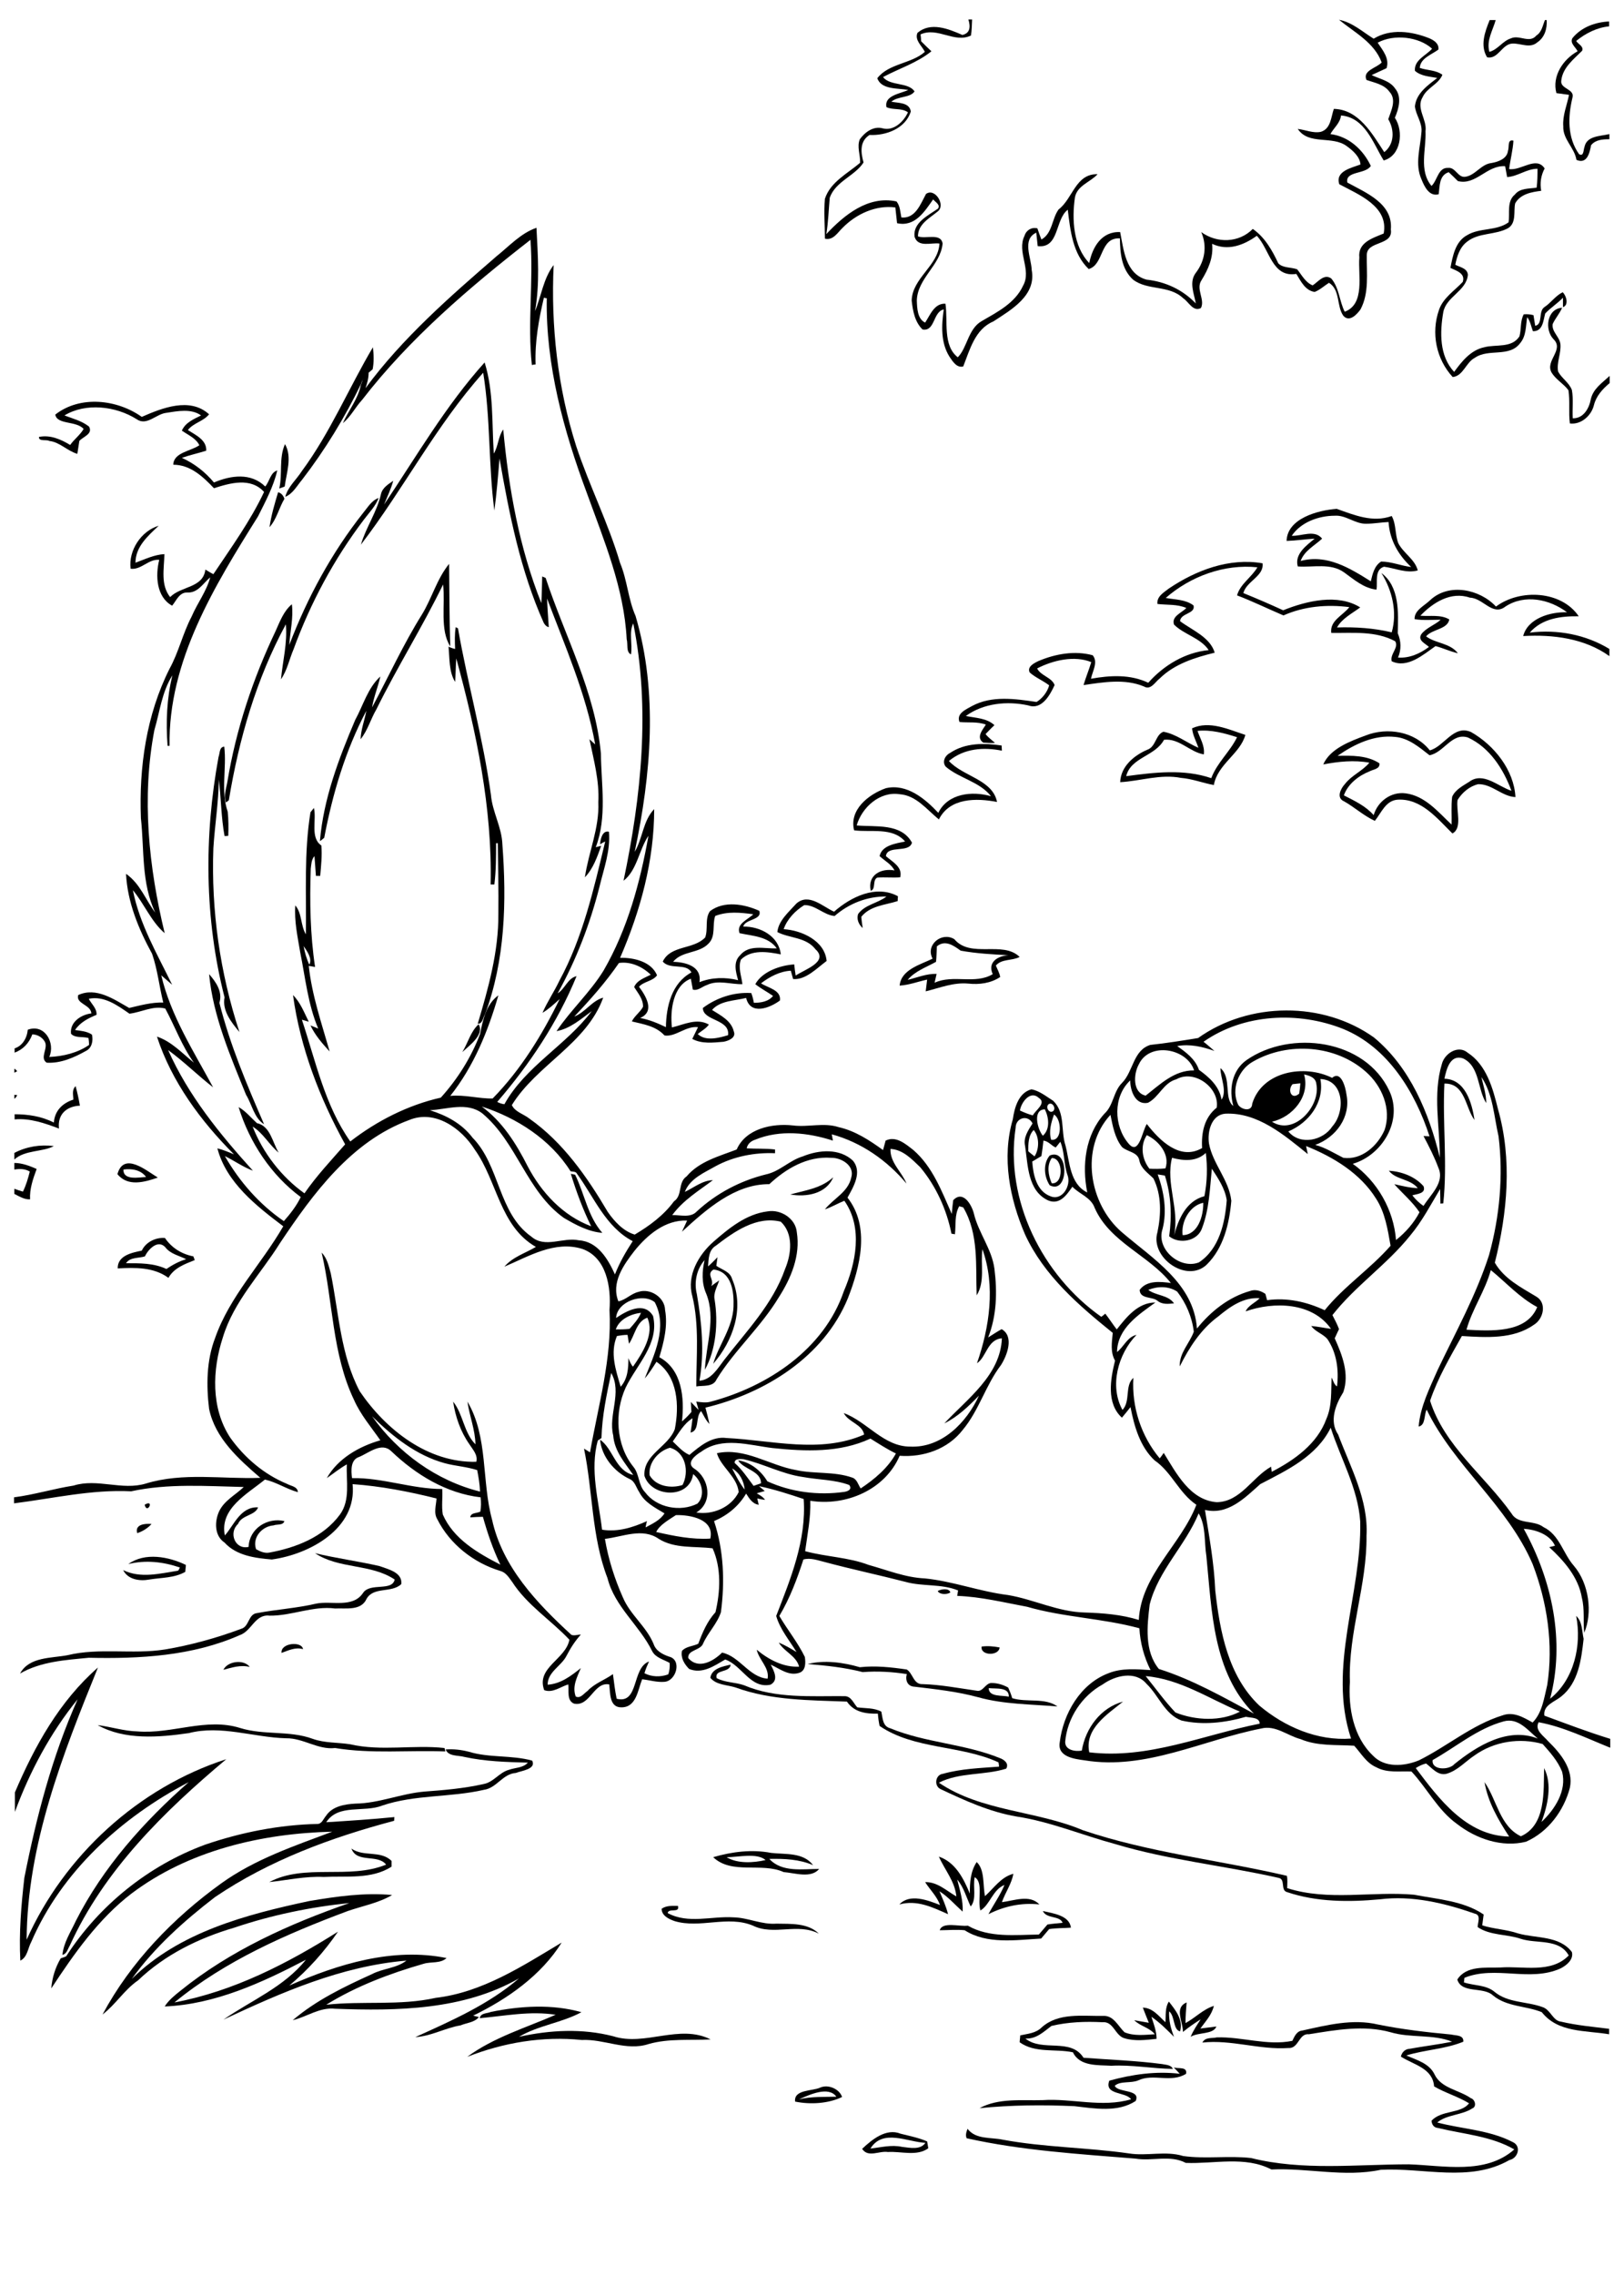 <?xml version="1.0" encoding="utf-8"?>
<!-- Generator: Adobe Illustrator 21.0.2, SVG Export Plug-In . SVG Version: 6.00 Build 0)  -->
<svg version="1.2" baseProfile="tiny" id="Layer_1" xmlns="http://www.w3.org/2000/svg" xmlns:xlink="http://www.w3.org/1999/xlink"
	 x="0px" y="0px" viewBox="0 0 567 794" overflow="scroll" xml:space="preserve">
<path fill="none" d="M215.9,454.1c2.6-0.5,4.4-2.8,7-3.3c4.1-1.4,9.2,1.9,9.3,6.3c1.1,5.6-0.4,11.2-2,16.5c8,4.3,8.8,14.4,7.9,22.4
	c1.2-1,2.3-2.1,3.3-3.3c-0.1-1.2-0.1-2.4-0.2-3.5c0.9,0.9,1.8,1.9,2.7,2.8c-0.3-1-0.5-2-0.8-2.9c1.7,0.2,3.4,0.5,5.1,0
	c19.9-5.3,39.5-18.2,46.4-38.5c4.2-9.8,6.8-22.2,0.2-31.6c-2.3,0.9-4.5,2.2-6.8,3c2.9-3.8,8.1-6,9.2-11.1c1.3-4.2-3.5-6.9-7.1-6.9
	c-8.2-0.7-15.6,3.8-21.5,9.2c-12.1,0-22.1,8.8-30.5,16.6c0.6-1.3,1.2-2.6,1.8-3.9c-7.6-0.3-13.8,5-18.3,10.6
	C217.6,441.5,213.3,447.6,215.9,454.1z M290.9,410.9c-2.4,5.8-9.4,7-15,6C281,415.5,286.7,414.8,290.9,410.9z M249.2,433.2
	c5.4-4.7,11.4-9.6,18.8-10.5c4.6-0.7,9.8,2.5,10.2,7.3c1.3,8.1-2,16-6.3,22.7c-6.2,10.3-15.3,18.4-21.7,28.6
	c-1.2,2.9-4.6,2.1-7.1,2.5c0-10.5,1.1-21.2-1.4-31.7C239.8,445,244,437.8,249.2,433.2z"/>
<path fill="none" d="M225.3,520.7c4.1,5.5,12.4,7,18.3,4c2.8-2.8,1.4-8-1.5-10.3c-1.3,8.9-14.6,8.1-17,0.6
	c-0.6-7.4,8.3-10.2,10.6-16.3c1.6-8.1,1.1-18.4-6.4-23.5c-1.3,2-2.5,4.1-4.1,5.8c3.2-8.3,8.1-17.9,3.5-26.6
	c-4.1-3.4-13.1-0.2-13.5,5.5c3.7-2.5,9.8-5.9,12.9-0.7c2.4,9.7-5.8,17.1-9.6,25.1c-4,8.7-3.4,19.9,2.8,27.4
	C223.4,514.3,222.9,518.2,225.3,520.7z"/>
<path fill="none" d="M244.2,482c4.2-0.3,6.4-4.3,8.6-7.2c7.8-10.1,17-19.6,21.3-31.8c2.2-5.2,3-12.3-1.5-16.5
	c-8.5-2.1-16.3,3.5-22.7,8.4c-2.6,1.5-2.5,4.6-2.7,7.2c1.1-1,2.2-2.1,3.3-3.2c-0.1,1-0.3,2-0.4,3c2,1.3,4.8,1.9,5.5,4.6
	c4.4,10.1,0.3,21.7-6.6,29.6c2-6.8,6.8-12.7,7.1-19.9c0.2-5.1-0.7-12.3-7-13c-2.7,1.7,0.4,3.6-0.8,5.8c0.9-0.7,1.9-1.3,2.8-2
	c-0.6,2.2-2,4.3-1.6,6.7c1.3,8.1,0.5,17.3-3.4,24.5c0.4-8.8,3.9-17.8,0.5-26.5c-1.6-3.8-1.5-7.8-0.6-11.8c-2.8,3.3-3.6,7.8-2.7,12
	C244.9,461.8,245.9,472,244.2,482z"/>
<path fill="none" d="M219.7,463.8c1.5-1.7,3.2-3.4,4-5.6c-3.5,0.4-7.6,2.2-8.8,5.8C216.5,464,218.1,464,219.7,463.8z"/>
<path fill="none" d="M216.5,484c2.5-2.8,2.7-6.5,2.7-10c0.5,1,0.9,2.2,1.6,3c3.3-4.7,7.6-11.5,5-17.1c-3.9,1.4-4.3,6-6.4,9.1
	c-0.1-0.8-0.4-2.3-0.5-3.1c-1.2,0.1-2.4,0.2-3.7,0.4C212.9,472.2,215,478.2,216.5,484z"/>
<path fill="none" d="M226.8,514.8c2.2,4,7.5,4.7,11.5,3.4c2.4-4.6,1.1-11.5-4.4-13C229.9,506.4,226.3,510.5,226.8,514.8z"/>
<path fill="none" d="M167.6,520.7c-0.1-2.5-0.4-5.1-1-7.5c-3.7-1.2-7.6-1.4-11.3-2.4c-10-2.8-18.2-9.3-25.4-16.4
	C139,507.1,152.4,516.8,167.6,520.7z"/>
<path fill="none" d="M206,506.7c2.9-16.5,7.7-32.8,6.8-49.7c0.6-7.8-1-18.2-9.5-21.3c-9.7-2.9-18.7,2.6-27.2,6.2
	c2.9-3.4,7.3-4.7,11-6.9c-12.7-7.1-13.5-23-21.3-33.9c-4.7-7.4-13.9-14-22.9-10.4c-20.2,7.4-33.6,25.7-45.1,42.9
	c-6.8,10.9-16.2,20.5-20,33c-3.8,11.3-4.3,24.8,2.6,35c5,7,11.8,12.8,19.8,16.1c1.3,0.8,3.7,1,3.8,2.9c-4-1-7.5-3.4-11.5-4.4
	c-6.1,5-15.9,10-14,19.5c3.2-3.4,5.4-10.2,11.6-9.8c-1,2.9-5.6,2.6-7,5.8c-3.4,3-1,9.1,3.7,8c0.2-6.3,6.6-10.3,12.5-9
	c-0.5,1.5-2.6,0.9-3.8,1.5c-4,0.3-7.5,4.2-6.1,8.3c1.4,0.8,2.9,1.5,4.6,1.2c9.3-1.7,18.9-5.4,24.7-13.3c3.7-5.1,2.1-11.7,2.4-17.5
	c-2.5,1.4-4.6,3.2-7,4.8c3.9-6.8,11.4-11.2,18.7-13.2c-3.2-4.6-6.9-8.9-9.2-14.1c-7.6-16.1-7.3-34.3-11.3-51.4c2,2,2.6,4.7,3.2,7.3
	c2.8,13.8,3.5,28.4,10.1,41.1c9.1,13.4,23.8,25,40.7,24.6c0.6-2.4-1.2-4.3-2.4-6.1c-3.1-4.4-4.9-9.6-5.7-14.9
	c3.5,4.3,3.8,10.7,7.8,14.9c-0.1-5.1-2.2-9.9-2.8-14.9c7.4,12.3,4.9,27.7,8.6,41.2c3.6,16.5,15.7,29.2,27.7,40.2
	c1.1,0.4,2.2-0.1,3.3-0.1c-2,2.2-3.6,4.8-5,7.4c-1.8,3.6-6.6,5.6-6.6,10.1c4.6-0.3,8.2-3.1,11.6-5.8c-1.3,3.1-3.1,6.5-1.8,9.9
	c1.7,0.9,2.9-1.1,4.1-1.9c2.5-2.7,6-3.8,8.9-5.9c0.4,2.9,0.7,5.7,1.3,8.6c7.9,2,5.1-10.8,11.3-13c-0.6,1.3-1.2,2.7-1.6,4.1
	c2.5,1.4,5.7,1.5,8.3,0.4c0.5-1.3,0.6-2.6,0.5-4c-2.1-1.2-4.9-1.8-6.1-4.1c-4.4-9-13.1-15.4-15.6-25.5c-5.7-14.5-5.1-30.3-8.2-45.4
	C204.6,505.8,205.3,506.3,206,506.7z"/>
<path fill="none" d="M243.6,422.6c6.7-6.3,15.1-10.7,24.1-12.9c4.8-1,8.2-4.9,12.9-6.3c5.5-2.2,12.8-2.8,17.5,1.5
	c3.3,4.1,0.2,9.1-1.9,12.9c8,10.2,4.4,24.3,0.1,35.2c-8.4,20.4-28.9,33.1-49.7,38.1c0.5,1.9,1,3.7,1.4,5.7c-1.3-1.2-2.1-2.9-2.9-4.5
	c-2.1,2-0.4,6.8-3.7,7.5c0.2-1.7,0.5-3.3,0.7-5c-3,1.9-4.8,5.3-6.9,8.1c1.8,1.7,3.5,3.7,5.8,4.7c3.7-3.1,7.8-6.5,13-5.9
	c15.9,0.8,32.7,5.6,48-1.2c-0.6-3.6-5.5-4.3-7.1-7.5c8.2,3,13.8,11.7,23.2,11.7c11,0.4,19.7-8.5,24-17.8c-3.6,3.7-7.4,7.3-12.1,9.7
	c8-8.6,19.6-16.7,20.1-29.7c-5.1,0.4-5.4,6.6-8.7,8.7c4.5-12.7,6.5-27,1.9-39.8c-0.6,5.3,1,11.4-2,16.1c-0.3-10.3,0.8-21.4-4.7-30.7
	c-0.3-0.1-1.1-0.3-1.4-0.4c-1.7,2.9-1.1,6.5-1.5,9.8c-0.3,0-0.9-0.1-1.2-0.2c-1.7-8.4-5.4-16.5-10.9-23.2c-2.9-2.8-6.1-6.2-10.4-6.4
	c-0.2,4.8,4,7.9,5.6,12.1c-6.8-8.1-15.8-14.4-26.1-17.2c0.1,0.5,0.3,1.6,0.4,2.2c-8.7-2.7-18.6-3.9-27.2-0.3c-1.4,0.4-2.5,1.5-2.9,3
	c3.3,0.2,6.6,0,9.9,0.4c0,0.3,0,1,0,1.3c-7.1-0.4-14.4,1-20.7,4.5c-4.1,2.3-9,4.3-10.8,9c3.2-1.5,6.1-4,9.8-4.1
	c-4.9,3.7-10.3,6.9-13.9,12C237.8,423.8,241.4,425,243.6,422.6z"/>
<path fill="none" d="M164.9,397.1c9.6,9.8,8.9,26.3,20.5,34.5c4.8,4.2,11.1,0.1,16.6,1.3c6.6,0.4,10.2,6.6,12.6,11.9
	c1.6-4.1,3.8-7.9,6.2-11.6c-9.5-5-13.4-15.4-19.5-23.6c-0.4-0.8-1.4-0.7-2.2-0.8c-6.9-11.1-18.7-18.5-31-22.6c7.2,5.3,12,13,16,20.8
	c4.7,9.2,12.3,17.3,22.2,21c-2.8-5.9-5.1-12-7.1-18.3c0.4,0.1,1.1,0.2,1.5,0.3c3.3,6.7,4.4,14.5,9.5,20.3c-4.9-0.4-9.2-2.8-13.4-5.2
	c-13-9.3-16.4-26.4-28.5-36.5c-5.4-4.1-12.3-1.4-18.4-1.1C155.8,389.3,161.1,392.2,164.9,397.1z"/>
<path fill="none" d="M164.1,529.6c0.1-1.8,2.3-1.4,3.5-2c0.3-1.7,0.3-3.4,0.1-5c-12-1.4-22.6-7.9-31.2-16.1c-3.4-3.2-7.8,0.6-11.2,2
	c-3.1,1-2.8,4.8-2.5,7.4c10.7-0.2,20.9,3.8,31.5,3.8c0.2,3-0.3,5.9,0.2,8.9c3.7,8.5,12.1,13.5,20.1,17.4c-2.6-5.3-4.5-11-6.1-16.7
	C167.1,529.4,165.6,529.5,164.1,529.6z"/>
<path fill="none" d="M279,732.7c4.3-1,8.6-0.7,13-0.9C289.3,728,282.6,731.1,279,732.7z"/>
<path fill="none" d="M260,519.9c-0.4-3-1.8-5.8-4.4-7.4C256.9,515.1,258.2,517.7,260,519.9z"/>
<path fill="none" d="M51,518c13-3.9,26.7-1.5,40-2c-7.5-6.5-15.8-13.8-17.9-24.1c-1-8.2-0.9-16.9,2.1-24.7
	c5.1-14.6,16.2-25.8,23.8-39c-9.4-7.2-19.8-15.3-23-27.2c2,0.6,3.9,1.3,5.8,2.1c-11.6-11.6-21.8-25.4-26.9-41.1
	c5.1,1.7,8.8,5.8,12.9,9.1c-4.2-5.8-6.6-12.6-10-18.9c-4.4-1.1-8.4,1.3-12.5,1.8c-4.2-2.9-8.8-6.3-14.2-5.2c0.8,1.9,2.9,3.4,2.7,5.6
	c-2.9,1.2-5.7,2.6-7.5,5.3c2,0.3,4.1,0.4,5.9,1.6c0.6,2.1,0,4.7-2.1,5.7c-4.2,2.3-8.9,4.3-13.7,4.1c-2.6-1.7,0.7-5.1-0.7-7.4
	c-0.9-1.5-2.5-2.5-4.3-2.5c-1.2,3.2-3.4,5.3-6.2,6.4v5.5c0.4,0.2,0.7,0.5,1,0.9c-0.3,0.2-0.6,0.3-1,0.5v7.7c0.3,0,0.7,0,1,0.1
	c-0.3,0.6-0.6,1.1-1,1.4v5.3c4.7,0,9.4,0.7,13.7,2.9c0.3-4.1,3.1-6.8,6.8-8c0-1.6-0.5-3.5,0.8-4.7c0.6,2.3,1.1,4.5,1.5,6.8
	c-4.7,0.2-7.8,3.1-7.3,8c-5-1.9-10.3-3.7-15.6-3.3v11.8c4.2-2.2,9-3.1,13.8-2.4c-3.8,2.1-10.1,1.3-13.8,4.7v1.2
	c2.7,0.1,5.3,1,7.8,2.1c-1.3,3.5-2.5,7-2.3,10.7c-2,0.1-3.7-1.1-5.5-1.9v106c7-0.9,13.8-2.9,20.8-4.1C34,516.1,42.6,520.5,51,518z
	 M57.6,432.2c2.3,3.5,5.8,5.7,9.9,6.4c0.1,0.3,0.4,1,0.5,1.3c-3.5,1.3-7.2,2.7-9.2,6.2c-5.2-3.8-11.6-3.6-17.7-3.3
	c-0.1-4.5,5-5.5,8.4-6.2C50.9,433.5,54.4,431.8,57.6,432.2z M55.1,411c-4.5,1.6-10.4,3.3-14.1-1.2C43.2,401.9,51,408.5,55.1,411z"/>
<path fill="none" d="M232.1,528.2c-3.3-2-7-3.8-8.8-7.4c-1.1-1.6-1.4-3.9-3.4-4.6c-5.3-2.5-9.8-7.7-10.3-13.7
	c4.5,3,5.3,10.8,11.6,12.3c-2.9-4.3-6.6-8.3-7-13.8c-1.8-7.3,3.2-14.9-0.7-21.8c-1.6,7.5-3.2,15-3.4,22.7c-0.3,0.2-1,0.7-1.3,0.9
	c-2.8,10.3,0.3,20.8,1.5,31.1c5.5,1,10.8-0.7,15.7-3c-0.1,0.6-0.3,1.7-0.5,2.2C227.9,531.8,230.5,530.6,232.1,528.2z"/>
<path fill="none" d="M10.4,409c-1.7-1-3.5-1-5.4-0.7v6.8c1,0.3,2,0.7,3,1C9.1,413.8,9.8,411.4,10.4,409z"/>
<path fill="none" d="M43.9,441c4.8,0,9.6-0.1,14.1,2c2.1-1.4,4.4-2.7,6.9-3.4c-2.5-1.3-5.4-1.9-7.3-4.2c-2.6-2.8-6,0.8-7.1,3.3
	C48.4,439.3,45.3,438.8,43.9,441z"/>
<path fill="none" d="M51,410.8c-1.9-2.4-5-3-7.9-2.6C43,412,48.5,410.8,51,410.8z"/>
<path fill="none" d="M244.2,342.8c4.3-1.8,9-1.8,13.5-0.7c-0.7-2.9-1.8-6.4,0.7-8.7c3.1-3.9,8.5-2.2,12.8-2.4c-3-4.2-8.5-4.3-13-5.3
	c-1.1-3.4,2.9-4.7,4.8-6.6c-4.4-0.6-9.1-1.1-13.3,0.6c-1.2,3.1,0.2,7.1-2.3,9.6c-3.3,3.6-9.3,2.5-12.4,6.4
	C239.3,335.8,245.1,337.2,244.2,342.8z"/>
<path fill="none" d="M280.4,515.6c-7.2-1-13.7-4.6-20.7-6.2c-1.1-0.1-3.2-0.3-3.1,1.3c2.6,2.4,4.5,5.2,6.6,8
	c0.9-0.3,1.7-0.6,2.6-0.9c0-4.4-6.2-4.8-8-8c4.4,0.6,8,3.6,10.2,7.3c8.3,3.8,17.8,5,26.9,3.7c1.3-0.2,2.7-0.9,1.8-2.4
	C291.4,516.5,285.8,516.6,280.4,515.6z"/>
<path fill="none" d="M345.2,589.2c0,3.3,4.8,2.4,7,3C352.4,588.7,347.6,589.4,345.2,589.2z"/>
<path fill="none" d="M253.7,648.2c3.7,2.3,9.3,2,13.6,1C264.3,646.6,258,648.2,253.7,648.2z"/>
<path fill="none" d="M315,749.3c2.7,0.3,6.3,1.3,8.2-1.4c-6.4-0.4-14.9-5-19.2,2C307.6,749.5,311.3,748.5,315,749.3z"/>
<path fill="none" d="M364.2,398.1c-0.2,1.8-0.4,3.6-0.7,5.4c-1.1,0.6-2.1,1.3-3.2,1.9c0.3,4.6,1.5,10.3,6.3,12.1
	c4.2,1.8,7.4-3.8,6-7.4c-1.3-3.7-1-8.1-2.5-11.5c-0.4,0.5-1.2,1.5-1.6,2C367,399.9,366,398.3,364.2,398.1z M366.4,413.7
	c-2-3-2.4-7.5,0-10.4C373.4,400.4,373.2,417.1,366.4,413.7z"/>
<path fill="none" d="M362.7,383.2c-3-2.9-6.3,1.6-6.5,4.4c1.4,0.6,2.9,1.2,4.5,1.7C361.5,387.5,365.5,385,362.7,383.2z"/>
<path fill="none" d="M364.1,396.4c2.6-2.2,2.1-6.4,0.7-9.2C360.5,387.1,362.1,394,364.1,396.4z"/>
<path fill="none" d="M327,330.2c-0.1,1.8-0.1,3.6-0.3,5.4c-3.4,2-7.3,3.3-9.9,6.3c3.4-0.7,6.6-2.2,10.1-2.1c-0.2,1-0.5,2-0.7,3.1
	c6.5-2.9,14.2,0.8,20.3-3c-1.9-4.2,1.8-6.3,5.5-6.7c-5.6-0.3-11.2-0.6-16.7-1.6C332.8,329.9,329.9,327.9,327,330.2z"/>
<path fill="none" d="M437.8,598c-14.4-14.4-14.7-35.9-16.6-54.9c-0.8-5-0.2-10.6-2.7-15c-4.5,11.2-14.1,19.9-17.1,31.8
	c-0.9,7.4-1.9,16.3,3.2,22.4C416.3,586.1,427,592.2,437.8,598z"/>
<path fill="none" d="M367,397.8c3.9,0.6,3.6-7.2,1-8.8C367,391.8,366.1,394.9,367,397.8z"/>
<path fill="none" d="M477,182.8c-3.9,0.2-7.1-3-11-2.8c-5.6,0-11.8,2.2-15,7c3.5,0.2,8-2.3,10.6,1c-2.6,2.5-6.2,4.2-7.5,7.8
	c9.1-2.5,17.2,2.5,24.5,7.1c0.7-2.5,1.3-5.4,3.6-6.9c3.6,0,7,1.5,10.5,1.9c-4.5-4.3-7.6-9.4-7.9-15.8
	C482.2,182.2,479.6,182.7,477,182.8z"/>
<path fill="none" d="M432.9,597.4c-10.8-4.5-21-11.4-32.9-12.4c3.5,4.2,6.6,8.7,10.4,12.7C417.4,600.5,426.3,600.9,432.9,597.4z"/>
<path fill="none" d="M360.9,394.4c-1.9,1.9-1.9,4.8-1.9,7.4c0.6,0.5,1.7,1.4,2.3,1.8C363,401,362.9,396.7,360.9,394.4z"/>
<path fill="none" d="M236,528.8c-2.4,1.7-5.7,3.4-6.9,5.9c6.2,1.3,12.5,2.6,18.9,2.3C249.5,530.2,241,528.7,236,528.8z"/>
<path fill="none" d="M367.7,387.8c1.1-1-0.3-3.3-1.6-2.4C364.9,386.4,366.3,388.8,367.7,387.8z"/>
<path fill="none" d="M106.1,330.1c0.4,2.2,0.9,4.5,2,6.5C109.1,334.5,107.2,332,106.1,330.1z"/>
<path fill="none" d="M520,18.1c2.9-0.8,4.6-3.8,7.5-4.7c2.9-1.4,6.6,1.9,8.9-1c1.9-1.3,2.2-3.5,3-5.4h-17.2
	C521.3,10.7,519,14.1,520,18.1z"/>
<path fill="none" d="M422.9,271.6c2-5.4,6.6-9.3,9-14.3c-4.5-1.5-9.1-2.8-13.8-2.2c1,2.7,2.6,5.3,2.2,8.2c-4.9-0.8-8.6-5.7-13.9-5.1
	c-3.1,5.8-11.5,6-13.2,12.7C403,269.6,413.3,268.3,422.9,271.6z"/>
<path fill="none" d="M552.5,17.6c-3,3-6.8,5.9-7.3,10.4c-0.5,3,4.8,2.8,3.9,6c-1.6,6.6-1.8,13.9,2.3,19.7c1.7,1.1,1.5-1.5,1.9-2.5
	c0.7-3.9,5.2-3.7,8.7-4.5V9.1c-4.2,0.5-8.2,2.4-11.5,5.1C551.1,15.3,553.1,16.1,552.5,17.6z"/>
<path fill="none" d="M478.3,269.3c-3.8,1.5-7.6,4.4-9,8.4c3.7,1.9,7.6,3.7,10.4,6.9c1.4-4.8,6.2-8.2,11.2-7.6
	c6.8,0.8,11.3,6.5,16,10.9c0.1-3.2-0.2-6.5,0.2-9.7c1.1-2.5,3.7-3.8,5.9-5.2c4.9-3.7,10.1,1.5,14.8,3.1c-2.8-7.6-7.6-15.1-15.2-18.6
	c-5.6-1.8-8.4,5.3-13.4,6.2c-3.6-2.7-7.3-6-12-6.4c-7.3-0.8-14.3,2.5-20.1,6.6c5-0.1,10.3-0.2,14.7,2.6
	C482,268.4,479.6,268.6,478.3,269.3z"/>
<path fill="none" d="M525.1,600.8c-9.2,2.5-16.6,8.9-24.8,13.5c-0.5,3.6,5.7,3.6,7.6,1.4c7.9-6.4,18.7-13,29.1-8.9
	C533.5,604,530.1,599.4,525.1,600.8z"/>
<path fill="none" d="M475,531c-0.9-11.6-6.8-21.9-10.3-32.7c-4.9,10-15.2,14.9-24.6,19.7c-5.4,4.8-11.3,10.9-19.3,9
	c1.5,9.3,3.2,18.7,3.6,28.2c1.6,14.2,4.5,29.9,15.4,40.1c8.9,7.4,20.4,12.4,32.1,11.4C463.5,581.8,475.6,556.2,475,531z"/>
<path fill="none" d="M514.6,612.6c-3.2,2.2-5.9,5.4-9.8,6.4c-3,0.7-5-2-7.1-3.6c-1.3,0.4-2.4,1-3.6,1.6
	c8.1,10.8,17.7,23.6,32.6,23.9c-3.8-5.8-7.4-12-8.6-19c4.3,6.1,5.3,15.4,12.7,18.9c8.9-3.8,8-15.7,8.1-23.8c2.9,5.6,1.3,13-0.9,18.8
	c4.7-4.3,9-10.9,7.2-17.5c-1.5-3.8-4.3-6.9-7-9.8C530.4,606.3,521.4,607.7,514.6,612.6z"/>
<path fill="none" d="M435,599.3c-7.3,2.1-15.1,3-22.5,1.3c-5.9-2.2-8-8.8-12.2-12.8c-3.8-4.6-11-2.9-15.3,0.2
	c-7.3,3.9-12.4,11.7-13.1,20c-0.1,2.9,3.6,3.5,5.8,3.1c1.3-7.8,6.6-14.9,14.4-17.1c-5.5,4.4-13.6,9.4-11.8,17.7
	c20.4,2.5,39.8-6.2,59.5-10C439.8,599.4,436.6,599.6,435,599.3z"/>
<path fill="none" d="M535.1,545.9c-8.7-20.3-27.4-34.3-37-53.9c-1,1.8-0.4,5.4-2.8,5.9c0.6-7.1,3.8-13.5,6.7-19.9
	c6.4-13.2,13.5-26,17.9-40c3.6-13.4,4.9-27.6,3.3-41.4c-1.6-7-1.9-14.7-6-20.7c0.7,3,1.7,6,1.7,9.1c-3.1-4.9-2.2-12.9-8.1-15.6
	c-4.5-1.5-5.7,3.9-6.5,7.1c7.4,0.2,9.6,8.5,10.5,14.4c-3.2-4.2-3.2-12.9-10.5-12.7c-0.8,13.9,1.1,27.9-0.4,41.8l-1,0.1
	c-0.1-1.7-0.1-3.4-0.1-5.1c-3.4,5.5-6.4,11.3-10.5,16.3c-8.2,10.1-19.1,17.5-27.1,27.7c0.8,1.6,1.7,3.2,2.3,4.9
	c-0.5,1.1-1,2.2-1.5,3.2c2.6,5.8,5.2,12.4,3,18.8c-2.7,4.3-5,10.1-1.8,14.8c4.3,11.4,10.6,22.7,9.9,35.3c0.3,17.2-6.3,33.7-5.8,51
	c-0.6,9,1.3,19.2,8,25.7c4.1,4.4,11,3.8,16.1,1.7c9.9-4.9,18.6-12.3,29.2-15.7c3.7-1.4,7.3,0.7,10.5,2.5c3.3-3.5,4-8.6,5.1-13.1
	C542.4,573.9,540.2,559.2,535.1,545.9z"/>
<path fill="none" d="M444,512c0,0.5,0.2,1.4,0.2,1.8c7.9-4.1,15.9-9.7,19.1-18.5c2-4.5,1.7-9.5,1.8-14.4c0.6,1,0.8,2.4,1.9,3.1
	c0.7-5.7-0.1-11.8-3.4-16.6c-1.6-1.8-4.2-2.5-5.6-4.5c2.3,0.2,4.6,0.7,6.9,1c-6.6-9.3-20-9.7-29.8-6.1c0.9-2.2,3.4-3,4.9-4.6
	c-5.6-0.4-10.3,3-14.5,6.4c-6.1,4.4-10.1,10.8-13.4,17.4c-0.3-4.7,3.4-8,4.9-12.1c-0.6-5.1-2.7-10-5.8-14c-2.9-2-6.9-1.9-10.1-0.6
	c2.8,2,6.9,1.6,9,4.7c-2,0.2-4.3,0.4-5.9-1c-1.9-1.3-6-0.5-6.1-3.7c2.6-3.4,7.2-2.9,10.9-2.4c-7.8-9.8-21.3-14.3-26.6-26.2
	c-1.2-3.6-5.3-4.8-7.8-7.4c-2,2.9-4.4,6.3-8.4,4.8c-7.2-3.3-7.1-12.3-8.1-19c-0.7-3,1.1-5.5,2.6-7.9c-1.6-3.2-5.9-2-5.9,1.5
	c-3.8,25.3,9.3,51.4,29.9,66c0.3-0.3,1-0.8,1.4-1.1c1.4,1.8,2.6,3.7,4,5.5c3.4-4.3,7.4-9.5,13.5-9.4c-5.9,4.2-13.4,9-13.4,17.3
	c2.4-1.8,3.6-5.3,6.8-6c-6.5,6.7-9.5,17.9-4.9,26.2c2.9-3.1,0.7-8.4,3.8-11.2c-0.6,10.1,2.7,20.3,9.2,28.1c0.3-0.5,1-1.4,1.4-1.9
	c4.4,7.1,9.1,16.5,18.7,17.2C433.3,524.2,437.4,515.7,444,512z"/>
<path fill="none" d="M400.3,396.2c-2.4,3.6-1.7,8.4,0.9,11.7c1.8,0.2,3.7,0.1,5.6-0.1C408.5,402.8,404.4,398,400.3,396.2z"/>
<path fill="none" d="M420.1,419.8c-4.7,1-7.8,6.7-7.2,11.3C418.3,430.9,420.2,424.3,420.1,419.8z"/>
<path fill="none" d="M367.2,413c4.3,0.4,4-9,0-8.8C365.4,406.8,366,410.2,367.2,413z"/>
<path fill="none" d="M400.3,392.3c4.5,5.6,11.6,12.9,19.3,8.4c-0.3-5.3,0.7-10.6,5.1-14.1c1.2-6.8-7.6-13.4-14.1-9.9
	c-4.5,1.2-6,6.2-9.9,8.2c-4.5,0.9-6.3-4.3-6.2-7.8c-5.9,5.7-5.8,15.9-0.6,22.1C397.7,403.5,398.7,394.6,400.3,392.3z"/>
<path fill="none" d="M418.6,440.7c7.1-4.7,9.1-13.7,9.7-21.7c-0.6-4.1-3-7.6-5.2-11c-0.7,6.9-0.9,14.1-3.4,20.7
	c-1.5,4.5-8,5.8-11.5,2.9c1-7.1,0.6-14.3-1.5-21.2c-0.6-0.1-1.9-0.3-2.5-0.4c2.2,6.1,3.3,12.7,1.8,19.1
	C403.5,436.1,412,443.2,418.6,440.7z"/>
<path fill="none" d="M257.8,520.9c-0.5-5.4-6.3-8.9-7.6-13.6c9.8-2.1,18.4,4.2,27.7,5.9c6.4,1.4,13.2,0.4,19.5,2.6
	c1.8,0.4,2.1,2.4,3,3.8c4.8-3.1,9.5-7,12.3-12.2c-3.1-1.5-6-3.4-8.9-5.2c-10.7,4.9-22.8,4.4-34.2,3.3c-8.2-1-17.6-4.1-24.9,1.3
	c-1.9,1.1-5.4,4-2.4,5.9c5.4,3.4,6.7,11.7,0.7,15.3C248.8,528.8,255.2,526.2,257.8,520.9z"/>
<path fill="none" d="M392,430c10.8,9.3,25.2,17.9,26.3,33.7c4.7-6,11-11,18.5-13.1c1.8-0.7,3.8-0.2,5.4,1c0.2,0.7,0.4,1.5,0.6,2.2
	c7-1,13.9,0.6,20.1,3.5c6.7-8.4,15.8-14.4,23-22.5c-1.1-5.6-2-11.5-5.1-16.5c-5.6-8.8-14.9-14.6-24.4-18.3c0.2,0.9,0.4,1.9,0.6,2.8
	c-8.3-6.7-17.5-14.6-28.8-14.1c-5,0.4-6.3,6.3-5.7,10.4c1.3,7.1,7,12.7,7.8,20c-0.7,8-2.7,16.5-8.6,22.3c-7,6.7-19.9-2.5-17.2-11.3
	c1.3-6.2,1.5-13-1.4-18.8c-1.9-1.8-4.3-3.4-4.9-6.2c-0.5-3.1-4.2-3-6.1-4.8c-2.5-3.2-3.2-7.3-4-11.2
	C376.9,400.8,380.3,420.2,392,430z"/>
<path fill="none" d="M265,518.9c0.5,0.4,1.5,1.3,2,1.7c-0.9,0.2-1.9,0.5-2.8,0.8c1.1,0.6,2.2,1.2,2.9,2.3c-0.9-0.2-1.8-0.4-2.7-0.5
	c0.1,0.5,0.4,1.6,0.5,2.2c-2.2-0.3-3.4-2.2-4.4-3.9c-2.6,4.4-6.5,7.6-11.2,9.6c3.4,10.2,3.8,21.2,2.4,31.8c-1.4,4-4.5,7-6.2,10.9
	c-1,2.5-5.5,2.2-5.2,5.1c3.5,4.2,8.8,1.2,11.8-1.9c6.3,1.3,9.4,8.7,15.9,9.1c0.6-3.9-3.1-6.5-3.8-10.1c4,3.4,9.3,6.3,14.8,5.9
	c-1-3.8-5.2-5.2-7.1-8.4c2.1,0.9,4.2,2.1,6.2,3.3c-2.5-4.1-5.8-8-7.1-12.6c5.1-12.9,10.7-26.4,9.6-40.6
	C275.5,521.7,270.3,519.9,265,518.9z"/>
<path fill="none" d="M409.2,404c-2.3,9,2.7,17.9,0.7,27.1c1.6-5.4,4.1-11.9,10.6-13.7c0.9-5,1.1-10.2,0.5-15.2
	C417.7,405.4,413.3,405.1,409.2,404z"/>
<path fill="none" d="M453.6,381.7c0.2-1.2,0.3-2.4,0.4-3.6c-0.7,0.1-2,0.2-2.7,0.3C449.4,380.4,450.9,384.1,453.6,381.7z"/>
<path fill="none" d="M400,382.4c5-3.9,9.9-8.9,16.9-8.8c-2.4-7.7-15.6-10.1-19.3-2.1C395.7,374.9,395.4,381.4,400,382.4z"/>
<path fill="none" d="M418.6,373.5c3.6,2.6,7.1,5.7,7.9,10.4c1.9-3.1-0.5-7.4-0.4-11c4,3.3,1.1,10.7,4.5,13.2
	c-1.6-5.7-0.5-12.4,4.6-16c15.5-10.8,41.5-7.4,49.9,10.8c4.8,10.3-2.5,22.4-12.8,25.4c8.6,6.1,14.3,16.1,15.1,26.6
	c3.3-2.6,6.3-5.9,8.2-9.7c-2.5-3.7-5.9-6.5-8.8-9.8c2.7,0.6,5.4,1.3,8.2,1.4c-2.6-3.3-7.7-2.9-10.1-6.1c4.4,0.3,9.1,2,12.1,5.4
	c1,2.6-2.2,2.6-3.9,3.2c1.1,1.4,2.4,2.6,3.9,3.7c2.4-4,7.5-8.3,5.2-13.3c-1.4-3.9-3.3-7.5-5.2-11.1c0.5,0,1.6,0.1,2.1,0.1
	c-5-15.5-14.5-31.1-30.2-37.5c-15.6-6.3-34.8-5.3-48.7,4.5c1.3,1.1,2.6,2.1,3.8,3.2c-4.1-1.5-8.5-2.5-13-1.7
	C414.1,367.4,417.3,369.7,418.6,373.5z"/>
<path fill="none" d="M459.6,378.4c-0.3-2.3-2.4-3-4.3-3.4c2.3,7.6-4,14.9-11.2,16.5C451.8,396.5,461.1,386.1,459.6,378.4z"/>
<path fill="none" d="M483.5,394.5c2.4-7.3-1-15.4-6.5-20.3c-10.6-9.4-27.3-10.6-39.4-3.6c-5.2,2.8-7.9,9.7-5.2,15.1
	c1.1,1.7,4.9,2.6,4.9-0.4c3.5-11.4,18.3-13.8,27.9-9c3.1-2.7,4.8,3.4,5,5.8c1.6,7.9-3.7,15-10.9,17.6c3.5,1,6.6,2.9,9.8,4.5
	C475.5,405.1,481,400,483.5,394.5z"/>
<path fill="none" d="M512,464.1c8.3,0.4,20.9,1.4,24.7-7.9c-6.1-3.3-11-8.8-16.1-12.9C518.4,450.5,514,456.9,512,464.1z"/>
<path fill="none" d="M465.2,393.2c4.5-5,4.2-16.1-4.2-16.5c1.5,8.1-4.1,15.3-11.2,18.4C453.9,399.9,462,398.1,465.2,393.2z"/>
<path d="M333.2,327.8c-4.3-2.7-10.2,1.9-7.6,6.8c-4.3,2.1-11,3.8-11.5,9.4c3.3-0.2,6.4-1.4,9.6-2.1c-0.2,1.4-0.3,2.7-0.5,4.1
	c4.9-1.2,9.7-3.2,14.9-2.7c3.8,0.4,7.8-0.1,11.1-2.3c-0.2-1.4-1-2.7-1.5-4c2-2.4,5.6-1.6,8.3-3C350.1,328.2,338.9,334.6,333.2,327.8
	z M346.6,340c-6.1,3.7-13.8,0-20.3,3c0.2-1,0.5-2,0.7-3.1c-3.5-0.1-6.8,1.3-10.1,2.1c2.6-3.1,6.5-4.4,9.9-6.3
	c0.2-1.8,0.2-3.6,0.3-5.4c2.9-2.4,5.8-0.3,8.3,1.5c5.5,1,11.1,1.3,16.7,1.6C348.4,333.6,344.7,335.8,346.6,340z"/>
<path d="M485.9,180.1c-6.6,2.4-13-0.3-19.2-2.5c-6.7,0.5-17.3,3.4-17.5,11.2c3.3-0.1,6.5-0.6,9.8-0.8c-2.9,2.4-7.1,5.4-5.9,9.7
	c5.4,0.4,11.5-1.3,16.2,2.1c3.5,2.5,6.8,5.5,11.3,6c0.4-2.7-0.8-6.9,2.6-8c3.9,0.5,7.8,2.4,11.8,1.3c-1-3.9-5-6-6.8-9.5
	C487,186.5,487.5,183,485.9,180.1z M492.7,197.9c-3.5-0.4-6.9-1.9-10.5-1.9c-2.4,1.5-3,4.4-3.6,6.9c-7.3-4.6-15.4-9.6-24.5-7.1
	c1.3-3.6,4.8-5.3,7.5-7.8c-2.6-3.3-7.2-0.8-10.6-1c3.2-4.8,9.5-7,15-7c3.9-0.3,7.1,2.9,11,2.8c2.6,0,5.2-0.5,7.8-0.6
	C485.2,188.5,488.2,193.7,492.7,197.9z"/>
<path d="M330.2,267.6c4.8,4.1,11.8,5.2,15.8,10.3c-6.6-1.9-15.1-1-18.4,5.8c-4.6-4.9-11-10.3-18.3-8.6c-6,2.1-12.9,7.5-11.1,14.7
	c5.9,0.8,13.4-1.2,17.8,3.9c-3.2,0.7-8.1,1.3-8.9,5.1c1.7,1.6,4.1,2.8,5.2,5c-4.8-0.9-9.5,1.7-8.3,7.1c1.9-0.5,0.5-3.8,2.3-4.6
	c2.7-0.2,5.3,0.1,8-0.1c0.9-3.7-2.8-5.4-5-7.4c0.5-4,8.1-0.9,9.1-4.7c-3.8-6.9-12.7-5.4-19.3-6c1.8-6.3,8.1-12,15-10.9
	c5.8,0.4,9.5,5.4,13.7,8.8c3.8-7.6,13.1-7.5,20.3-6.1c-1.5-7.8-11.9-8.9-16.8-14.3c5.3-4.4,12.1-4.9,18.5-3.6c0-0.4-0.1-1.4-0.1-1.8
	c-6-0.9-12.7-1-18,2.6C330,263.6,328.8,265.9,330.2,267.6z"/>
<path d="M336,12.2c-4.8-2.1-11.1-4.7-15.7-0.7c-1,2.6,1.6,4.5,2.6,6.6c-4.7,4.2-12.6,4-16.6,9.2c1.4,4.1,7.3,3.4,10.8,4.1
	c-2.7,1.3-8.5,1.9-7.6,6c2.4,1.1,5.3,0.2,7.5,1.8c-1.5,3.3-5,6.6-8.8,5.6c-3.2-0.9-6.2,1.3-8,3.8c-1.1,2.6,0.2,5.4,0.1,8.2
	c-4.4,3.8-10.4,6.7-12.3,12.6c-0.4,4.6,0,9.3,0,13.9c2.9,0.7,4.4-2.1,6.2-3.8c4.7-4.8,11.6-8,18.4-7.1c0.2,1.8,0.4,3.7,0.6,5.5
	c6.3,1.4,9.6-4.1,12.6-8.3c0.7,0.9,2.6,1.8,1.7,3.2c-3.4,2.4-8.8,4.9-8.2,9.8c1.2,3.9,5.8,2,8.7,2.4c-0.4,7.8-9.5,12-9.7,19.9
	c0.4,3.6,1.1,7.5,3.8,10.1c4.4,0.8,3.6-6.2,7.4-7c-0.8,5.5-1.1,11.6,2,16.5c1.1,1.6,2.5,4,4.8,3.4c2.3-5.8,4.1-13,10.5-15.7
	c6.3-4.1,15.1-9.1,13.4-18c-0.1-4.2-3.5-10.6,1.6-13c0.2,1.6,0.3,3.1,0.5,4.7c7.6,0.9,6-9.3,10.5-12.7c0.9,7.3,1.7,15.3,7.3,20.7
	c5.4-1.5,3.8-11.1,10.9-10.7c0.1,5.1,0.5,10.7,4.6,14.4c5.1,3.9,12.6,1.8,17.5,6.5c1.9,1.2,3.5,4.9,6.2,3.4c1.5-3-1.9-6.6,0.2-9.7
	c2.4-3.9,4.2-8,3.7-12.7c5.5,2.6,11,0.5,15.6-2.8c4.5,4.7,5.3,14.7,13.8,13.3c1.6,2.6,3.1,5.8,6.4,6.3c1.8-0.7,3.3-2.1,5-3.2
	c4,2.5,2.6,8.1,5,11.5c2.1,2.4,4.7-0.4,6-2.2c3.1-5.8,2.1-12.6,2.2-18.9c-0.1-5.2,9.3-3.2,8.4-9c0.8-9.1-8.7-12.8-15.2-16.4
	c-0.8-4.1,6.4-2.8,8.2-5.8c-2.7-5.7-7.7-10.3-14.1-11.1c1.1-2.1,3.4-3.8,3.7-6.5c8.4,0.7,11.2,9.7,14.9,15.7
	c6-1.6,7.1-10.1,3.9-14.9c1.4-3.2,2.5-7.3,0.1-10.2c-1.9-2.8-5.4-3.3-8.2-4.7c1.7-0.8,3.5-1.6,5.2-2.4c1.1-3.4-1.3-6.2-3.1-8.9
	c5.7-3.1,14.4-2.1,19,2.1c-2.1,2.4-6.3,3.9-6,7.7c2.1,1.9,5.1,2,7.8,2.5c-3.3,2.6-7.3,5.3-7.8,9.9c0.3,3,2.6,5.7,2.3,8.9
	c-0.4,5.5-2.4,11.3,0,16.6c1,2.5,2.7,6.1,6,5.2c0.4-2.8,0.1-6.6,3.5-7.7c1.1,1,2.2,2.1,3.2,3.1c6.3,1.6,10.1-5.6,16.5-5.2
	c0.2,1.3,0.5,2.5,0.7,3.8c3.7-0.2,6.8-2.9,10.6-2.9c0,2.2,0,4.4-0.3,6.6c-2.6,0.4-5.8,0.1-7.6,2.4c-2.9,2.4-1.7,6.5-2.2,9.7
	c-4.3,3.1-10.1,1.8-14.5,4.5c-4.1,2.2-5,7.3-5.8,11.4c2.1,1,5.3,1.9,4.3,4.9c-2.9,3.1-6.9,5.6-8.3,9.8c-2.8,8-1,17.1,4.8,23.4
	c3.7-0.4,4.6-5.1,7.7-6.7c4.8-3.4,12.1,0,15.9-5.2c2.1-2.5,1.9-6,2.4-9c1.1,1.4,1.4,3.3,2,4.9c3.5,0.1,3.6-3.7,4.3-6.2
	c1.9-2,4.3-3.5,6.2-5.5c0,0.8,0,2.4,0,3.3c2.1-0.7,1.2-4-0.1-5.2c-2.5,1.2-4.1,3.7-6.4,5.2c-2.2,1.5-0.4,6-3.2,6.5
	c-0.2-1.2-0.4-2.5-0.6-3.7c-1.1-0.3-2.2-0.4-3.4-0.3c-1.3,2.4-0.8,5.2-1.5,7.7c-2.7,4.2-8.2,2.7-12.3,3.8c-4.7,1-7.8,4.9-10.5,8.6
	c-5.2-5.6-5-13.8-3.8-20.8c1-5.5,8.1-7.4,8.6-13.1c-0.2-2.3-2.7-2.6-4.4-3.5c0.6-3,1.6-6.2,4.2-8.1c4.1-3.2,9.8-2.2,14.3-4.7
	c2.9-1.9,1.8-5.8,2.4-8.6c1.8-3.3,5.8-4,9.1-4.4c-0.5-2.7-0.1-5.4,1.2-7.8c-2.9-4.5-8.3,0.9-12.4,0.2c0.4-3.3,1.3-6.5,1.5-9.9
	c-2.2-0.6-1.4,2.2-1.9,3.5c-0.3,2.8-3.4,3.9-5.8,4.3c-3.6,0.4-5.6,4.3-9.1,4.8c-2.6,0.4-3.4-3.4-6-3.1c-3.5-0.2-3.7,4.3-5.8,6.3
	c-4.5-5.4-1.8-12.8-2.1-19.1c0.6-4.1-3.4-8-1-11.9c1.5-3.3,5.6-4.5,6.9-7.8c-2.3-1.7-5.3-1.5-7.9-2.4c0.2-3.4,4.1-4.6,6.5-6.4
	c0.3-2.1-1.6-3.3-3.3-4c-6.1-2.4-13.4-3.4-19.3,0.2c-3.9-2.4-7.4-5.7-12.1-6.6c5.4,4.4,12.4,8,14.9,14.9c-1.7,1.9-6.8,2.8-5.3,6.1
	c2.8,1,6.1,1.5,8,4.1c2.6,2.8,0.6,6.6-0.4,9.6c2.2,3.7,2.2,8.7-1.4,11.5c-4.2-6.4-8.9-14.9-17.6-15.1c-1,2.8-1,6.9-4.5,8
	c-2.7,0.6-5.4-0.7-8.1-1c3.9,5.8,12,2.2,17.1,6c2.1,1.5,4.6,3.7,4.8,6.4c-3.1,1.2-8.9,2.3-7.4,6.9c6.7,3.6,17.3,7.7,15.5,17.2
	c-3.8,1.6-9.1,3.1-8.5,8.4c-0.5,6.1,2.1,16.2-5.1,18.9c-1.9-3.7-1.9-8.3-4.7-11.6c-2.5-1.8-4.6,1.2-6.5,2.4c-2.5-1-3.8-3.6-5.4-5.6
	c-2.2-0.8-5-0.4-6.6-2.1c-2.1-4.5-4.7-9.1-8.9-12c-4.8,4.9-12.5,5.1-18,1.1c2.1,4.8,1.3,10-1.8,14.1c-2.6,3.3-0.7,7.3-0.1,10.8
	c-4.6-4.8-10.6-7.6-17.2-8.3c-7.3-2-8-10.4-9.2-16.6c-6.5-0.3-9.7,5.3-10.8,10.8c-5.6-5.8-6.1-15.2-5-22.9c0.8-4.2,5.4-5.3,7.9-8.1
	c-7.7-0.2-8.6,8.5-13.6,12.3c-2.4,3.3-2.1,8.3-6,10.5c-0.5-1.3-1-2.6-1.4-3.9c-2-0.5-3.9,0.6-4.5,2.6c-2.8,5.6,2.6,11.9-0.5,17.4
	c-2.8,6.1-9,9.2-14.5,12.4c-4.7,2.7-5,9.3-8.3,12.6c-5.3-4.1-3.4-12.6-4.3-18.7c-3.9-0.2-5.3,3.9-7.1,6.6c-2.7-1.3-2.8-5-2.9-7.7
	c0.2-7.8,8.3-12.3,9-19.9c-0.6-3.8-5.9-1.5-8.6-2.5c0-4.3,4-6.3,6.9-8.7c2.9-2.2-1-8.4-4.1-6.1c-1.9,3.5-3.7,8.7-8.6,8.2
	c-0.4-1.9-0.4-4-1.7-5.6c-9.9-2.1-18.2,4.7-24.5,11.4c0.7-4.2,0.8-8.4,1.2-12.7c2-5.7,8.8-7.6,11.8-12.3c-1-3.5-1.4-7.4,2.1-9.6
	c5.8,0.3,12.6-2.3,14.4-8.2c-0.5-3.2-4.3-2.9-6.8-3.4c2.3-2,6.6-1.3,8.1-3.6c-2.2-3.3-8.5-1.8-11-5c5.6-3,11.8-4.9,16.9-9
	c-1.2-1.1-2.4-2.3-3.6-3.5c0-0.6-0.1-1.8-0.2-2.4c6-2.7,11.8,3.2,17.6,0.4c0.3-1.8,0.3-3.7,0.4-5.6h-1.3
	C338.9,9.4,338.7,11.6,336,12.2z"/>
<path d="M364,733c-7.3,0.2-15.4-0.8-22,2.8c11-1.1,22-1.2,33.1-0.7c7,0.8,15.1,2.3,21.4-1.8c1.9-4.2-6.2-2.8-7.3-5.3
	c1.9-1.8,5.7-0.8,8.2-1.9c5.3-2.5,11.5,1,16.7-2.3c0.5-2.6-2.7-1.7-4.3-2.2c0.7,0.7,1.4,1.4,2.1,2.2c-8.3-1-16.6,0.2-24.6,2.4
	c-1.9,5.1,5.8,3.8,7.6,6.5C384.7,735.7,374.3,732.3,364,733z"/>
<path d="M52.1,551.3c4.2-0.7,8.8-0.5,12.6-2.7c0-0.6,0.2-1.8,0.2-2.4c-6-2.9-14.3-4.5-20.1-0.3c6-1.5,12.2-0.8,18,1.2
	c-0.1,0.3-0.4,0.8-0.6,1.1c-6.4,1-13.1,2.8-19.2-0.2C44.7,551.4,48.9,551.9,52.1,551.3z"/>
<path d="M52.9,531.9c-2.2-0.2-5.9,0.1-5,3.2C49.8,534.5,51.7,533.3,52.9,531.9z"/>
<path d="M83.7,570.7c4.2-1.4,5.3-7.4,10.4-6.8c7.8,0.1,15.1-3.5,22.9-2.5c3.8-0.2,9.1,0.9,11-3.4c2.5-4.3,8.7-1.9,12.1-5.1
	c0.5-4.1-4.6-5.2-7.6-6.3c-7.4-1.7-15-2.7-22.5-4.5c8.3,5.6,19.5,3.6,27.8,9.2c-0.9,4.2-8.5,1-11,4.6c-3.6,5.5-11,2.7-16.4,3.8
	c-6.8,1.6-13.7,2-20.6,3.3c-3.2,0.3-2.7,4.7-5.6,5.5c-8.6,3.2-17.6,5.7-26.6,7.2c-11.3,1.8-22.9-0.7-34,2
	c-5.7,1.1-13.4,0.5-16.6,6.4c7.3-4.2,15.8-4.7,24-5.5C48.8,579,67.2,578,83.7,570.7z"/>
<path d="M98.3,576.9c2.5-0.9,4.9-2.1,7.5-1.3C105.4,572.7,97.9,573.4,98.3,576.9z"/>
<path d="M78,582.8c3-0.8,6-1.8,9.2-1C85.1,579,79.4,579.8,78,582.8z"/>
<path d="M50.5,525.2C51.4,528.8,54.1,523,50.5,525.2L50.5,525.2z"/>
<path d="M356.2,710.4c0,0.6-0.2,1.8-0.2,2.4c5.5,3.9,12.4,2.2,18.6,3.5c2.4,5,8.7,4.4,13.4,4.7c7.2-0.4,14.3,1,21.5,1.1
	c-0.7-1.5-2.5-1.4-3.8-1.7c-9.1-1.2-18.3-1.5-27.4-2.2c-4.5-7.1-14.3-1.9-20.3-6.7c3.8,0.2,6.3-2.3,9.1-4.4
	c5.8-1.4,11.9-1.6,17.8-1.3c3.9-0.4,4.4,4.7,7.7,5.6c3.6,1.1,7.5,0.6,11.2,0.2c0-2.7-1-5.2-1.8-7.7c2.9,2,5.4,4.5,7.9,7
	c-1.1-2.8-1.9-5.8-1.7-8.9c2.1,1.8,1.3,6.4,3.8,7c1.2-4.1-1.6-7.4-3.9-10.4c-1.4,2.1-1,4.8-1.2,7.2c-2.3-2.1-4.4-5-7.9-5.1
	c0.7,1.8,1.4,3.6,2.1,5.3c-1.7-0.3-3.4-0.6-5.1-0.9c2.1,2.1,5.4,2.6,7.2,4.9c-3.5,0.2-7.3,0.7-10.6-0.7c-2.3-2.2-3.8-6-7.6-5.7
	c-7.2,0.1-15.5-1.2-21.3,4C361.6,709.7,358.8,709.8,356.2,710.4z"/>
<path d="M310,751.1c4.6-0.3,10.1,1.6,14.1-1.3c-0.1-0.6-0.3-1.8-0.4-2.4c-3-1.3-6.2-1.9-9.3-2.7c-5-2-9.9,2-13.4,5.3
	C303.1,753.2,307,750.6,310,751.1z M323.1,747.9c-1.8,2.6-5.5,1.7-8.2,1.4c-3.7-0.8-7.4,0.2-11,0.6
	C308.2,742.9,316.8,747.6,323.1,747.9z"/>
<path d="M117,610.1c12.7,2.1,25.7,0.7,38.5,1.2l-0.3-1.2c-10.9-1.2-22.1,1.2-32.9-1.3c-4.4-0.7-8.9-0.4-13.1-1.9
	c-8.1-3-17.1-1.2-25.4-3.8C72,599.4,60,605.3,48,604.3c-4.7-0.1-9.2-1.6-13.9-2.2c9.4,5.3,21.4,4.3,31.8,2.8
	c11.3-2.9,22.6,1.5,34,1.8C105.9,606.6,111,610.8,117,610.1z"/>
<path d="M419.8,712.9c10.1-1.1,20,2.6,30,1.9c3.7,0.3,3.6-5.2,7.2-4.8c9.4-1.5,19.1-3.3,28.5-0.7c7,2.1,14.8,0.6,21.5,3.3
	c-5,1-10,1.6-15,2.5c-1.5,0.1-2.6,1.3-2.9,2.7c4.5,2.9,11.1,4,11.6,10.4c3.9,2.3,8.3,3.5,12.2,5.9c-2.8,3.7-9.7,2.3-13.1,6.1
	c0.1,1.3,0.8,2.4,2.2,2.5c9,2.2,18.6,2.8,26.7,7.5c-10.1,8.9-24.6,5.6-36.8,5.2c-18.3,0-37.1,2.3-55.1-2.2
	c-7.9-0.9-15.9,0.4-23.7-0.7c-6.2-1.9-12.6,0.1-18.9-0.9c-14.6-2.1-29.5-2.1-44.1-4.8c-4.2-0.9-9.4,0-12.3-3.8
	c-0.4,1.1-0.8,2.2-0.3,3.3c19.3,4.3,39.2,5.5,58.9,7.1c5.9,1,12.1-1.4,17.6,1.5c9.9,0.4,20.7-2.5,29.9,2.3
	c12.7-0.6,25.5,2.8,38.2,0.1c14.9-0.8,31.1,4.5,44.9-3.4c3-0.6,4.3-4.9,1.1-6.3c-8.1-4.2-17.6-4.5-26.3-6.8
	c3.3-2.8,8.5-2.5,12.2-4.9c1.7-0.6,1-3.2-0.5-3.6c-4.1-2.9-10.4-3.4-12.7-8.4c-1.9-3.8-6.2-4.9-9.8-6.5c6.5-2,13.6-2.2,19.9-4.8
	c0.2-2.4-2.6-2.1-4.2-2.5c-8.6-0.8-17.2-1.8-25.6-3.5c-8.8-2.1-17.8,0.2-26.4,2.1c-2,0.2-2.7,2-3.5,3.6c-8.8,1.8-17.6-1.5-26.4-1.2
	C423.2,711.5,420.8,710.9,419.8,712.9z"/>
<path d="M419.2,704.8c-1.3,2-2.6,3.9-3.5,6.1c2.7-1.7,7.8-0.7,9-3.6c-1.9,0.2-3.7,0.5-5.6,0.7c1.8-2.5,4-4.8,4.7-7.9
	c-3.8,1.2-6.5,4.2-9.9,6c0-2.4,0.2-4.8,0.4-7.2c-4.5,1.9-1.2,6.8-1.3,10.3C415.1,707.5,417.1,706.1,419.2,704.8z"/>
<path d="M371,671.1c-1.8,0.2-3.5,0.3-5.3,0.6c-1,1.2-2,2.3-3,3.5c-8.3,0.1-17.3,1.2-24.8-3.1c-2.9,0.4-8.9-1.5-9.8,1.6
	c2.9,0,5.8-0.3,8.7,0c7.8,5,17.8,3.4,26.7,2.9c0.9-1.1,1.9-2.2,2.8-3.3c2.5-0.4,5.1-0.3,7.6-0.5c-0.5-4.3-6.3-5-9.8-5.8
	C365.4,669.8,370,668.5,371,671.1z"/>
<path d="M331,668.1c-0.7-2.8-1.9-5.4-3-8c3,1.9,5.4,4.7,8.1,7.1c0.2-3.9-1-7.5-1.9-11.2c2.3,2.7,3.2,6.3,4.7,9.4
	c2.2-2.5,0.7-6.9,1.4-10.2c3.1,1.7,0.9,8.1,2,11.6c3.3-1.9,4.3-7.3,8.4-8.9c-1.5,3.6-3.8,6.8-5.6,10.2c5.5-2.8,11.6-4.1,17.8-3.4
	c-3.4-3.6-8.9-1.3-13.1-0.8c1.2-3.4,3.4-6.4,4-9.9c-4.3,1.1-6.8,5-9.9,7.8c-0.8-3.8,0-9.2-2.9-11.9c-2.2,3.3-2.4,7.2-2.4,11
	c-2.2-5.3-5-10.9-10.8-12.9c2,4.6,5.6,8.6,6.1,13.9c-3.5-2-6.6-5.1-10.9-5c1.7,2.7,4.1,4.9,5.2,8c-4.3-1.7-10.6-4.1-14.2-0.2
	C320.2,663,325.6,665.7,331,668.1z"/>
<path d="M167.2,704c-0.5-0.1-1.5-0.4-2-0.5c12-5.8,23.8-14.1,30.9-25.5c-13.7,8.2-27.7,17.4-44,19.3c-12.5,2.8-25.5,1-38.2,2.4
	c10.5-6.5,22.2-10.9,34-14.3c2.6-0.8,5.9,0,8-2c-18.7-3.8-37.9,2.1-54.9,9.6c6.5-5.4,12.3-11.9,17-18.8
	c-17.6,11.1-36.4,20.8-57.1,24.7c17.8-14.6,39.1-23.9,60.5-31.9c5.2-1.8,10.8-2.8,15.5-5.6c-9.7-0.9-19.4,0.5-28.9,2.1
	C86,668.2,62.6,674.3,46,690.7c8-11.1,18.3-20.3,29.1-28.6c18.9-12.8,40.6-20.8,62.5-26.6c0-0.3,0.1-1,0.1-1.3
	c-7.9,0.8-15.9,1.3-23.8,1.8c4.2-6.5,13.2-3.3,19.5-5.8c11.5-3.9,23.8-2.8,35.5-5.5c4.5-0.6,6.6-5.6,11.2-5.9c2-0.8,7.2-1.3,5.7-4.3
	c-7.2-2-14.9-0.9-22.1-3.1c-2.7-0.7-5.4-1-8.1-0.8c0.9,2.5,4.4,2,6.5,2.6c7.3,1.6,14.8,1.8,22.2,2c-1.7,1.9-4.4,1.7-6.6,2.5
	c-3.4,0.9-5.4,4.4-9,5c-6.7,1.5-13.6,2.1-20.5,2.6c-8.2,0.7-15.9,4.1-24.1,4.2c-3.7,0.2-8.1,0.9-10.3,4.3c-0.9,1-1.4,2.8-3,2.8
	c-13.3,0.3-26.5,2.9-39.1,7.2c-19.9,7.3-37.2,21.3-48.6,39c-0.6,0.3-1.3,0.5-1.9,0.7c-1.9,3.2-3,6.8-3.3,10.5
	c7.9-12,16.4-24.2,28-33.1c20-15.1,45.5-21,70.1-21.6c-13.3,5-27,9.6-38.7,18c-16.8,12.1-31.7,27.5-41.5,45.8
	c4.6-3.5,7.6-8.6,12.4-11.9c9.4-9,21.3-14.8,33.6-18.4c13-4.4,26.6-7.2,40.2-8.6c-21,7.3-41.7,16.6-59.1,30.7c-2,1.6-4,3.2-5.4,5.4
	c17.5-0.7,34-8.3,49.3-16.3c-7.6,9.5-19.1,14.2-28.8,20.9c20.3-9.5,41.2-18.7,63.9-20.6c-3.5,2.7-8.2,2.7-12,4.7
	c-9.7,4.4-19.5,9.1-27.7,16.1c5-1.2,9.4-4.6,14.8-4c21.7,0.8,44.8,0.5,64.2-10.6c-10.6,9.1-23.6,14.8-36.2,20.5
	c5.5-0.3,10.4-3.2,15.8-4.1C162.9,706,165.7,705.9,167.2,704z"/>
<path d="M331.8,555.8c-0.4-1.6-3.2-1.2-4.4-0.5C328,556.6,330.7,556.6,331.8,555.8z"/>
<path d="M352,589c-1.8-1-3.8-1.6-5.9-1.6c-2.1,0.1-2.9,3.2-5.1,2.7c-6.3-0.9-12.5-2.1-18.8-2.3c-3.3,0.2-3.4-3.7-5.6-5.1
	c-5.4-0.8-10.9-1.4-16.4-0.8c-5.8-1.7-12.5-2.6-18.2-1.1c6.5,0.5,12.9,1.2,19.2,2.8c5.2-0.4,10.3-0.1,15.4,0.7
	c-0.6,2.1,0.2,4.3,2.7,4.4c7.5,0.9,15,1.7,22.3,3.7c9,2.5,18.4,2.4,27.6,3.2c-4.4-3.2-10.7-1.3-15.8-2.9
	C353,591.3,352.5,590.1,352,589z M345.2,589.2c2.4,0.3,7.2-0.5,7,3C350,591.6,345.2,592.4,345.2,589.2z"/>
<path d="M349,575c-2.1-0.4-4.2-0.6-6.3-0.3C342.3,578,348.8,578,349,575z"/>
<path d="M243.1,483.9c2.4-0.4,5.9,0.3,7.1-2.5c6.3-10.2,15.5-18.3,21.7-28.6c4.3-6.7,7.6-14.6,6.3-22.7c-0.4-4.8-5.6-8.1-10.2-7.3
	c-7.4,0.9-13.4,5.8-18.8,10.5c-5.3,4.6-9.5,11.9-7.5,19C244.2,462.6,243.1,473.3,243.1,483.9z M246,439.8c-0.9,3.9-1.1,8,0.6,11.8
	c3.4,8.6-0.1,17.7-0.5,26.5c3.9-7.1,4.7-16.4,3.4-24.5c-0.5-2.3,0.9-4.5,1.6-6.7c-0.9,0.6-1.9,1.3-2.8,2c1.3-2.3-1.9-4.1,0.8-5.8
	c6.4,0.7,7.2,7.8,7,13c-0.3,7.3-5.1,13.2-7.1,19.9c6.9-7.9,11-19.4,6.6-29.6c-0.7-2.6-3.5-3.2-5.5-4.6c0.1-1,0.3-2,0.4-3
	c-1.1,1.1-2.1,2.2-3.3,3.2c0.2-2.6,0.2-5.7,2.7-7.2c6.4-4.9,14.2-10.5,22.7-8.4c4.5,4.2,3.7,11.3,1.5,16.5
	c-4.3,12.3-13.5,21.7-21.3,31.8c-2.3,3-4.5,6.9-8.6,7.2c1.8-10,0.8-20.3-0.9-30.2C242.3,447.7,243.1,443.1,246,439.8z"/>
<path d="M233.1,667.7c0.4-1.9,4.3,0.2,3.6-2.5c-1.9,0-4-0.2-5.7,1c0,2.4,2.5,3.6,4.5,4.3c8.9,2.7,18.6-2.1,27.4,1.6
	c7.3,3.6,15.6-1.1,23,2.8c-3.8-3.8-9.8-3.4-14.8-3.5c-5.2,0.4-9.9-2.1-15-2.2C248.4,668.7,240.3,671.6,233.1,667.7z"/>
<path d="M290.9,410.9c-4.2,3.9-10,4.6-15,6C281.5,417.9,288.5,416.7,290.9,410.9z"/>
<path d="M113,655.1c7.9-0.4,16.8,0.9,23.7-3.6c0-0.5,0-1.5,0-2c-3.8-3.8-9.8-1.3-14-4.3c1.9,5.2,9.2,1.8,12.1,5.6
	c-13,5.3-28.4-0.5-40.8,6.1C100.4,656.2,106.6,654.8,113,655.1z"/>
<path d="M214.1,710.7c-10.8-2.8-22.1-2.2-32.9,0.2c6.7-4,15-4.9,21.8-8.6c-10.3-2.9-21.2-2.2-31.6-0.1c-1.3,0.6-3.6,0.3-3.9,2.2
	c8.8-0.8,17.6-2.6,26.5-1.2c-10.3,4.5-21.7,7.9-30.9,14.7c12.7-5,26.4-7.3,40-5.9c7.9-0.4,15.6,4,23.4,1.4c7.1-2,14.4-1.2,21.6-1.6
	C237.2,706.3,225.2,714.3,214.1,710.7z"/>
<path d="M538.5,700.5c-5.5-2-12-1.4-16.7-5.3c-3-2.5-7.1-2.1-10.7-3.3c0.1-0.4,0.1-1.2,0.2-1.6c10.8-4.4,22.9,1.6,33.6-3.3
	c2-1,4.6-3.1,3.9-5.7c-4.4-5.8-12.5-4.7-18.8-6.5c-4.1-1.4-8.4-1.5-12.5-2.8c0.2-1.3,0.3-2.5,0.5-3.8c-7.1-4.8-16.1-5.3-24.3-6.9
	c-14.7-1.3-29.9,2.3-44.3-2.3c0-1.4,0.2-2.9-0.1-4.3c-23.7-5.5-48.1-8.1-71.2-15.9c-16.3-6.9-35.4-6.5-50.3-16.6
	c7.3-3.7,15.9-2.5,23.5-4.9c1-1.7-0.5-3-2-3.6c-12.4-5.1-26.2-5.4-38.5-10.5c-2.7-0.7-2.6-3.6-3.1-5.8c-2.6-1.4-5.6-1.1-8.4-1.5
	c-1.3-1.4-2.1-3.9-4.4-3.9c-11.7-0.1-24.1,0.9-35.1-3.8c-3.1-1.1-6.6-0.9-9.6-2.5c-0.8-3.2,4.6-1.7,4.9-4.7
	c-2.7,0.6-6.6,1.3-7.1,4.6c2.2,2.6,5.9,2.4,8.9,3.4c12.4,4.5,25.8,4.4,38.8,4.9c2.5,3.7,6.6,4.3,10.8,4.2c0.1,1.4,0.3,2.9,0.6,4.3
	c12.2,8.3,28.3,6.6,41.5,12.7c0.1,0.4,0.2,1.1,0.2,1.5c-6.6,0.5-13.2,0.7-19.6,2.5c-2.6,0.3-3.2,4.1-0.9,5.3c8.5,4,17.2,8,26.6,9.6
	c11.8,1.8,22.9,6.5,34.4,9.6c18.6,5.6,38,7.5,57,11.8c2.7,0.4,0.6,4.4,3.1,5c10.4,3.5,21.6,3.5,32.4,2.5c11.2-1.4,22.5,1.3,33.1,5
	c2.3,0.5,1,3.1,1,4.7c4.4,3,10.2,2.4,15.1,4.1c5.5,1.8,13.4-0.2,16.7,5.8c-6.2,6.4-16,3.6-23.9,4.2c-5.1,0.2-11.8-0.8-15,4.2
	c1.5,5,9,2.4,12.4,5.5c4.9,4.1,11.5,3.6,17.1,5.9c5.7,7.2,15.1,6.3,23.5,7.7v-1.9c-5.6-0.7-11.3-1.2-16.8-2.5
	C542.1,705.3,541.4,701.4,538.5,700.5z"/>
<path d="M286,652.3c-5.8,0-13,1.3-17.4-3.5c5.2-0.1,10.5,0.1,15.3,2.2c-3.5-4.6-9.7-3.7-14.7-4.3c-6.7-1.3-13.7-0.4-20.2,1.5
	c6.5,6.2,16.9,1.7,24.6,5.2C277.5,653.7,283.2,655.7,286,652.3z M253.7,648.2c4.3,0,10.5-1.6,13.6,1
	C263,650.2,257.4,650.5,253.7,648.2z"/>
<path d="M366.5,403.3c-2.4,2.8-2,7.4,0,10.4C373.2,417.1,373.4,400.4,366.5,403.3z M367.2,413c-1.2-2.8-1.8-6.2,0-8.8
	C371.2,404,371.5,413.4,367.2,413z"/>
<path d="M277.6,733.5c5.3,1.1,11.7,0.7,16.4-1.6c-0.9-2.8-4.8-4.5-7.6-3.3C283.7,729.9,277.1,729.2,277.6,733.5z M292,731.8
	c-4.3,0.1-8.7-0.1-13,0.9C282.6,731.1,289.3,728,292,731.8z"/>
<path d="M97.1,171.8c-1.2,4-2.4,8-3,12.2c2.5-2.8,3.3-6.7,5.2-9.9C98.9,172.9,98.2,172.1,97.1,171.8z"/>
<path d="M73,340c1.4,14.7,7.4,28.5,12.9,42.1c2.1,3.4,2.8,8.1,6.3,10.3c-6-13.8-11.9-27.7-15.6-42.4C77.8,346.2,75.4,342.7,73,340z"
	/>
<path d="M110,337.5c-1.7-11.3-1.9-22.8-1.5-34.3c0.2-1.5,0.2-3.2,1.3-4.4c0.2,2.3,0.3,4.6,0.5,6.9c0.4,0,1.1,0,1.5,0
	c0.3-3.5,0.7-7.1,0.4-10.6c-4-2.7-1.6-9-2.6-13.1c-0.3,0.4-0.9,1.1-1.2,1.5c-2.3,14.1-1.4,28.4-1.6,42.6c-1.9-3.1-1.3-7.3-3.7-10.1
	c-0.4,5.5,0.8,10.9,1.7,16.3c1.8,8.9,2.7,18.2,6.3,26.7c-0.7-0.3-2-0.8-2.7-1.1c1.6,3.4,4.1,6.3,6.7,9.1c-2.8-9.8-6.2-19.6-7.3-29.9
	C108.3,337.2,109.4,337.4,110,337.5z M108,336.7c-1-2.1-1.6-4.3-2-6.5C107.2,332,109.1,334.5,108,336.7z"/>
<path d="M83.6,360.2c-6.8-20.6-9.9-42.5-9.1-64.2c0.5-8,1.8-15.9,1.9-23.9c0.8,6.4,0.8,13.2,2,19.7c0.3,0,1,0,1.3-0.1
	c0.1-2.8,0.1-5.6-0.2-8.4c-2.5-7.3-0.3-15.1-1.2-22.7c-1.8,0.1-1.5,2.4-2,3.6c-5.1,27.7-4.9,56.6,2.1,83.9
	C77.5,352.7,80.8,356.9,83.6,360.2z"/>
<path d="M99.5,155c-2.2,5-0.8,10.4-2,15.5c0.5-0.2,1.5-0.5,1.9-0.7C100,165.1,102.1,159.5,99.5,155z"/>
<path d="M161.4,367.2c2.6-2.4,7.8-6.1,5.7-9.7C164.3,360,163.4,364,161.4,367.2z"/>
<path d="M412.3,271.5c3.9,0.3,7.7,1.8,11.5,2.5c1.3-7.3,9.2-10.9,11-17.5c-5.9-1.9-12.5-5.1-18.6-2.3c0.2,2.4,1.5,4.6,2.2,6.8
	c-4.1-1.8-7.8-4.8-12.2-5.6c-2.8,1-2.6,5.3-5.7,6.3c-4.6,2-9.2,5.8-9.4,11.3C398.2,272.6,405.2,270.1,412.3,271.5z M406.4,258.2
	c5.3-0.6,9,4.3,13.9,5.1c0.4-3-1.3-5.5-2.2-8.2c4.7-0.5,9.4,0.8,13.8,2.2c-2.4,5-7,8.9-9,14.3c-9.6-3.3-19.9-2-29.7-0.7
	C394.8,264.3,403.3,264,406.4,258.2z"/>
<path d="M101.9,210.9c-2.9,2.4-4.2,6.1-5.7,9.4c-7.9,16.6-13.8,34.3-16.8,52.5c-0.4,2.4-1.4,4.9-0.5,7.3c0.3-0.2,0.7-0.6,1-0.8
	c3.5-21.3,9.6-42.4,19.9-61.4c0.6,6.5-1.1,12.8-1.7,19.2c2.2-3.2,2.9-7,4.4-10.5c5.9-16.2,14.2-31.6,24.6-45.3
	c1.8-2.4,4-4.6,5.1-7.5c-2.5,0.9-3.8,3.3-5.4,5.2c-11,13.9-19.5,29.6-25.8,46.1C101.3,220.3,102.5,215.6,101.9,210.9z"/>
<path d="M478.1,266.2c-2.4,2.9-6.2,4.4-8.5,7.4c-1.5,1.6-3.2,4.9-0.3,6.1c3.7,2.1,6.8,5,10.7,6.8c2.3-2.8,3.8-7.2,8.1-7.4
	c8.2-0.4,13.7,6.6,19,11.8c3.6-1.9,1.2-8.1,1.8-11.7c1.6-2.6,4.2-4.8,7.2-5.5c4.8-0.1,8.3,4.3,13,4.5c-0.5-9.4-7.4-18.1-15.5-22.7
	c-6.1-2.7-9.4,5.1-14.4,6.4c-5.2-6.6-14.8-8.2-22.4-5.2c-5.4,2-12.4,4.6-14.8,10.1C467.3,265.8,472.8,265.2,478.1,266.2z M467,263.8
	c5.9-4.1,12.8-7.4,20.1-6.6c4.7,0.4,8.4,3.6,12,6.4c5-0.9,7.8-8,13.4-6.2c7.6,3.5,12.4,11,15.2,18.6c-4.7-1.5-9.9-6.8-14.8-3.1
	c-2.2,1.4-4.8,2.7-5.9,5.2c-0.4,3.2-0.1,6.5-0.2,9.7c-4.7-4.4-9.2-10-16-10.9c-5.1-0.7-9.8,2.8-11.2,7.6c-2.8-3.2-6.7-5-10.4-6.9
	c1.4-4,5.2-6.9,9-8.4c1.3-0.7,3.7-0.8,3.4-2.8C477.3,263.6,472,263.7,467,263.8z"/>
<path d="M105.4,164.4c-1.9,3-4.9,5.5-5.8,9c2.7-1.1,4.1-3.9,5.9-6c8-10.4,14.9-21.7,20.6-33.5c0.6-2.2,2.3-3.6,4-5
	c0.5-2.5,0.4-5.1,0.1-7.7C121.9,135.2,115.3,151,105.4,164.4z"/>
<path d="M519.2,20c3.9,0.8,5.2-4.7,8.9-4.8c2.9-0.1,6.1,1.8,8.6-0.4c2.6-1.7,3.5-4.8,3.3-7.8h-0.6c-0.8,1.9-1.1,4.2-3,5.4
	c-2.4,2.9-6-0.4-8.9,1c-2.9,0.9-4.5,3.9-7.5,4.7c-1.1-4,1.2-7.5,2.2-11.1h-2.1C518.4,11.2,516.7,15.9,519.2,20z"/>
<path d="M8.5,655.4c-1.1,9.6-1.9,19.2-1.4,28.9c2.5-1.2,2.6-4.3,3.8-6.5c10.6-24.6,31.5-43.5,55-55.8
	c-15.7,13.8-29.9,29.7-39.4,48.4c-1.8,3.9-4.3,7.6-4.7,11.9c1.6-0.4,1.9-2.2,2.6-3.3c11.9-26.2,32.9-46.8,54.6-65
	c-30.7,9.9-56.6,33.7-69.7,63c0.2-33.3,12.6-64.7,24.9-95c-13.4,11.7-22.1,27.4-29,43.6v6.8c5.2-14.1,12.4-27.6,21.9-39.3
	C18.2,613,12.7,634.2,8.5,655.4z"/>
<path d="M111.7,293.6c0.4-0.3,1.2-0.9,1.5-1.2c2.9-15.3,7.4-30.5,14.7-44.3c-0.6,3.3-1.9,6.5-2,9.9c2.5-3.1,3.5-7,5.5-10.4
	c7.3-14.8,16.1-28.8,23.3-43.6c0.8,7-1.2,15.8,2.5,21.6c-0.3-9.6-0.3-19.2-0.4-28.8c-4.3,5.3-6,12-9.5,17.7
	c-6.5,10.4-11.6,21.6-17.4,32.4c0.6-3.7,2.1-7.2,2.9-10.8c-4.4,4-6,10.1-8.8,15.2C118.3,264.7,112.9,278.9,111.7,293.6z"/>
<path d="M156.6,225.7c0.4,4,0.1,8.8,2.3,12.3c0.2-2.7,0.2-5.4,0.4-8.2c7,25.6,12.6,52.1,12,78.9c0.3,0,1,0,1.3,0
	c0.6-4.8,0.6-9.6,0.6-14.4l0.6,0c0.1,8.2,0.3,16.5,0.2,24.7c0.1,13.1-3.5,25.9-7.2,38.3c1.7,0.1,1.8-2.1,2.5-3.2
	c7.1-18.9,7.6-39.5,6.1-59.4c-0.2-6-3.5-11.3-4-17.3c-2.7-19.6-8.1-38.7-11.5-58.1l-0.8-0.4c-0.4,2.5-0.3,5.1-0.2,7.6
	C158.3,226.4,157.2,226,156.6,225.7z"/>
<path d="M5,402.4v2.3c3.7-3.4,10.1-2.6,13.8-4.7C14,399.4,9.2,400.2,5,402.4z"/>
<path d="M20.6,393.9c-0.6-4.9,2.6-7.8,7.3-8c-0.4-2.3-0.9-4.6-1.5-6.8c-1.4,1.3-0.8,3.1-0.8,4.7c-3.8,1.2-6.5,3.9-6.8,8
	c-4.3-2.2-9-2.9-13.7-2.9v1.8C10.4,390.2,15.6,392,20.6,393.9z"/>
<path d="M12.8,408c-2.5-1.1-5.1-2.1-7.8-2.1v2.3c1.9-0.3,3.7-0.3,5.4,0.7c-0.6,2.4-1.3,4.8-2.4,7c-1-0.3-2-0.6-3-1v1.8
	c1.8,0.9,3.5,2,5.5,1.9C10.3,415,11.5,411.5,12.8,408z"/>
<path d="M6,382.2c-0.3,0-0.7,0-1-0.1v1.4C5.4,383.2,5.8,382.8,6,382.2z"/>
<path d="M55.1,411c-4.1-2.5-11.9-9.1-14.1-1.2C44.6,414.3,50.5,412.6,55.1,411z M51,410.8c-2.5,0.1-8,1.3-7.9-2.6
	C46,407.8,49.2,408.3,51,410.8z"/>
<path d="M549,13.3c-1,1.8,1.1,3.1,1.8,4.6c-5.1,2.8-9,8.7-7.4,14.6c1.5,0.2,3,0.4,4.4,0.6c-0.7,3.6-2.3,7.2-2,11
	c-0.2,4.5,3.9,7.4,4.6,11.7c3.7,1.6,4.6-2.4,5.1-5.1c1.5-1.9,3.9-2.1,6.4-2.1v-1.8c-3.4,0.8-7.9,0.6-8.7,4.5c-0.4,1-0.2,3.5-1.9,2.5
	c-4.1-5.8-3.9-13-2.3-19.7c0.9-3.1-4.4-3-3.9-6c0.5-4.5,4.3-7.4,7.3-10.4c0.6-1.5-1.4-2.3-2.1-3.4c3.3-2.7,7.3-4.7,11.5-5.1V7.5
	C557.1,7.7,552.2,9.4,549,13.3z"/>
<path d="M49.5,436.5c-3.4,0.7-8.5,1.7-8.4,6.2c6.1-0.3,12.5-0.5,17.7,3.3c2-3.5,5.7-4.8,9.2-6.2c-0.1-0.3-0.4-1-0.5-1.3
	c-4.1-0.8-7.6-3-9.9-6.4C54.4,431.8,50.9,433.5,49.5,436.5z M57.7,435.3c1.8,2.4,4.8,2.9,7.3,4.2c-2.5,0.7-4.8,2-6.9,3.4
	c-4.5-2.1-9.3-2-14.1-2c1.4-2.2,4.5-1.7,6.6-2.4C51.7,436.1,55.1,432.5,57.7,435.3z"/>
<path d="M534.1,220.8c4.3-5,11-5.8,17.1-5.7c-6-8.9-20.4-9.7-28.9-3.4c-5.7-6.1-16.4-8.3-22.9-2.3c-2,2-5.7,3.6-5.5,6.7
	c3,0.5,6.1,0.2,9.1,0.2c-2.1,1.9-5.1,2.8-6.8,5.1c-1.3,2.2,1.5,3.2,2.7,4.4c-3.1,2.3-6.8,4-10.8,3.7c1.2-2.8,1.1-5.7-0.1-8.5
	c0.2-7.2,0.7-16.2-5.7-21c3.8,6.1,5.6,13.7,3.6,20.7c-6.3-1.5-12.7-1.9-19.1-1.7c1.8-3.2,5.3-4.9,8.1-7c-7.8-4.9-18.7-2.3-26.9,1
	c-4.6-2.1-9.2-4.1-13.9-6c1.1-4.2,7.3-5.9,6.7-10.4c-11.6-2-23.2,2.4-32.7,8.8c-1.8,1.4-4.3,2.8-4,5.4c3.3,0.4,6.9,0,10.1,1.4
	c-1.6,1.7-5.3,2.9-4.3,5.8c3.5,3.5,9.2,4.6,12.1,8.9c-8.2,0.8-15.7,5.3-21.1,11.4c-6.3-3-13.3-2.6-20-1.4c0.5-2.6,2.6-5.8,0.6-8.2
	c-6.2-1.7-13-0.5-18.9,2c-1.5,0.7-4.1,2-3.1,4c2,1.8,4.6,2.8,6.8,4.5c-0.6,2.3-2.4,4.6-4.4,5.8c-7.5-1.1-15.6-2.3-22.5,1.4
	c-2.1,1.2-5.6,2.6-4.4,5.6c3,0.3,6.3-0.2,9.2,0.9c-1.2,1.9-3.5,4.5-0.9,6.3c1.4,0.1,2.8,0.2,4.1,0.1c-1.1-1-2.4-1.9-3.3-3.1
	c1-1,2-2.1,3.1-3.1c-2.7-2.5-6.6-2.5-10-3.2c6.2-4.5,14.5-5.3,21.8-3.7c4.7,1.7,7.6-3.6,9.2-7.1c-1-2.7-4.8-3.2-6.1-5.8
	c5.6-2.9,13.1-4.6,18.9-2.2c-0.8,2.7-1.9,5.3-2.7,8c7-1,14.4-2.3,21.1,0.5c2.4,1.4,3.9-1.6,5.5-2.8c5.2-5.1,12.3-7.3,19.2-9
	c-1.6-5.4-7.8-7.8-12.1-11c0.2-2.9,5.5-2.5,4.7-5.5c-2.8-2.1-6.4-2-9.7-2.6c8.7-7.6,20.5-11.9,32-10.7c-2,3.5-6,5.8-7.1,9.8
	c5.5,2.1,10.8,4.7,16.2,7c7.2-3.2,15.2-3.9,23-2.9c-2.2,2.9-6.9,4.7-6.3,9c7.5,0.1,15.4-0.8,22.3,2.9c1.4,2.2-1.9,4.5-1.2,7
	c5.5,2.6,11-2.3,15.3-5.3c2.7,0.7,5.1,1.9,7.8,2.5c-2.7-3.6-7.8-3.4-11.1-5.9c2.2-2.6,7.5-2.4,8.1-5.9c-3-1.8-6.7-1-10.1-1.3
	c4.4-4.6,10.7-8.6,17.3-6.3c4.6,0.1,7.9,6.6,12.4,3.1c6.7-4.4,15.4-2.6,21.5,2c-5.8-0.2-13.7,2.1-15.3,8.3c10.4-0.6,21.5,0.8,30.1,7
	v-2.5C553.7,221.5,543.8,219.6,534.1,220.8z"/>
<path d="M555.4,139.4c-0.6,3.2-2.6,6.7-6.3,6.6c-0.2-3.3,0.3-6.6-0.3-9.9c-1-2.6-3.5-4-4.8-6.4c-0.6-3.2,1.1-6.4,0.8-9.6
	c-0.3-2.6-3.1-4.3-2.7-7c0.9-2,2.4-3.6,3.3-5.7c-5.4,0.4-6.2,7.7-3,11c3.8,3.7-3,7.5-0.7,11.6c1.5,2.5,4.2,3.9,5.9,6.2
	c0.6,3.8,0,7.8,0.5,11.6c3.9,0.5,7.5-2.7,8.4-6.4c0.8-3.2,3-5.6,5.5-7.7v-2.5C559.3,133.7,556.2,135.7,555.4,139.4z"/>
<path d="M209.8,263c-2-21.6-12.6-41-19.3-61.3c-0.3-0.1-0.9-0.4-1.2-0.5c-0.1,3.1-0.1,6.2-0.3,9.3c-7.7-19.3-11.4-40-13.3-60.6
	c-1.8,2.5-1.7,5.8-3.3,8.4c-0.7-10.6,0-21.6-3.2-31.8c-13.6,15.1-23.8,32.8-35.1,49.6c1.1-2.7,2.4-5.4,3.2-8.3
	c-1.7,1.2-3.8,2.4-4.3,4.7c-1.4,6.2-5.2,11.5-7,17.6c14.9-19.4,26.3-41.7,42.7-60c2.6,15.9,1.8,32.2,3.9,48.1
	c0.8-6,1.3-12.1,1.8-18.2c3.4,19.5,7.3,39.2,15.4,57.3c0.4,0.8,1,1.4,1.8,1.6c-0.2-3.3-0.5-6.7-0.6-10c6.3,16.7,13.6,33.2,16.8,50.9
	c-0.5-0.4-1.5-1.3-2-1.8c1.5,7.3,3.5,14.5,3.1,22c0.4,9-3.4,17.4-4.7,26.2c2.9-3,4.3-7.1,5.7-11c-0.5,0.1-1.4,0.4-1.9,0.5
	C212,285.2,209.9,273.8,209.8,263z"/>
<path d="M545.1,592.1c6-4.8,7-12.9,7.8-20.1c-0.6-2.7-0.4-6-2.6-8c2,10.2-0.7,22.2-9.1,28.9c5.3-20,0.7-41.4-9.2-59.3
	c4.1,0.2,9.2,2,10.9,5.9c-0.5,0.1-1.5,0.4-2,0.5c5.2,4.8,10.2,10.5,11.4,17.7c1,4,0.4,8.1,0.8,12.2c3-7,1.7-17.2-3.6-23.4
	c-3.8-4.3-5-10.8-10.6-13.5c-3.4-2.6-8.9-0.8-11.2-4.8c-9.3-13.1-23.4-23.5-28.4-39.3c2.7-8,7-15.3,11.1-22.6
	c8.4,0.5,17.9,1.2,25.1-3.9c3.4-2,4.7-7.7,0.8-9.9c-5.3-3.2-11.2-6.2-14.4-11.8c4.4-17.4,6.1-36.1,1.1-53.6
	c-1.8-7.3-4-15.4-10.6-19.7c-3.3-2.8-8.1,0.3-9,4c-3.2,10.6-0.7,21.8-0.7,32.6c-3.8-15.5-10.3-31.4-23-41.9
	c-17.8-12.7-43.6-12.5-61.4,0.2c-5.5,0.9-11.1,1.8-16.7,2.4c-6,1.9-5.9,9.2-9.8,13.2c-3.1,3-3,7.9-6.2,10.8c-6.7,7.4-7.9,18-6,27.5
	c-6.1-3-6.1-10.6-7.6-16.4c-1.7-5.1,0-11.5-4.3-15.6c-2.4-1.5-4.8-3.5-7.6-4c-4.5,1.2-5.9,6.4-6.5,10.5c-3.9,13.3-1.1,27.7,4.3,40.2
	c6.6,14.3,18.7,24.7,30.6,34.3c-0.3,3.3-0.9,6.7,0.8,9.7c-1.6,6.4-3.1,14.9,2.4,19.9c1-1.2,2-2.4,3-3.7c1.3,6.7,3.3,13.8,8.4,18.6
	c6,4.1,8.5,11.4,14.6,15.5c-5.4,14-19.3,24.4-20.1,40.2c-6.1-1.9-12.5-2.4-18.9-2.6c-9.3-0.2-17.8-4.6-26.8-6.1
	c-9.8-1.2-19.1-4.8-29-5.8c-6.8-0.3-13.1-2.9-19.6-4.7c-7.1-2.7-14.8-2.8-22.2-4.8c0.8-5.9,2-11.7,1.8-17.6
	c12.4,2,26.1-3.8,31.2-15.7c8.3,0.6,16.8-2.3,22-9c5.7-6.8,8-15.6,13.4-22.7c2.2-3.5,4.6-10,0.2-12.5c-1.6,0.9-3.1,1.9-4.7,2.9
	c3-7.6,3.2-15.9,2.2-23.9c-0.9-7-5.6-12.6-7.2-19.4c-0.8-3.1-3.8-8.2-7.2-4.6c-0.2,1.6-0.4,3.2-0.5,4.8c-3.5-7.9-6.7-16.5-13.4-22.3
	c-2.7-2.1-6.1-5.1-9.7-3.3c-0.3,1.1-0.6,2.2-0.9,3.3c-4.7-3.4-9.7-6.7-15.5-8c-5.2-1.7-10.6,0.1-16-0.6c-7.2-0.8-16.4,1.1-19.6,8.4
	c-6.2,2.4-13,4.1-17.5,9.4c-3.1,2.1-1.3,6.6-4.4,8.7c-3.6,4.9-8.5,8.5-13.7,11.6c-4-1.2-7.1-4.6-9.4-7.9
	c-7.2-12.2-15.6-24.3-27.4-32.6c-2-1.6-5-2.3-6.1-4.7c8.7-14.1,26.1-21.4,31.9-37.5c-4,1.1-6.2,5.1-10.1,6.6
	c5.6-5.9,11-12,15.6-18.7c4.1-0.6,8.2,1.3,11.1,4.1c-2.1,1.1-4.8,1.9-5.8,4.3c1.3,2.1,3.2,4.2,3.1,6.9c-1,1.9-3,3.2-3.9,5.1
	c4.1,1,8.4,1.6,11.4,4.9c3.9,0.6,7.4-3.4,11.7-2.9c-0.7,1.4-1.3,2.7-2,4.1c3.3,1.8,7.3,1.3,10.9,1c1.7-0.3,4.5-1.4,3.6-3.6
	c-0.9-3.8-4.6-5.6-7.6-7.5c2.8-3.3,8-3.2,11.9-4.2c1.5,6.2,8.3,3.5,11.8,0.9c0.5-3.7-4.2-4.4-6.6-6c3-2.3,6.6-4.2,10.4-4.4
	c0.2,0.7,0.6,2.2,0.8,2.9c4.4,0.4,8.3-3.8,11.7-6.3c-0.6-7-8.6-10.7-15-11.1c1.2-3.5,4.1-6.5,7.2-8.4c3.9-0.1,6.8,3.5,10.6,3.8
	c5-4.4,11.5-6.9,18.1-6.8c-3.1,2.4-7.5,2.8-9.9,6.1c-0.6,1.8,0.2,3.7,1.6,4.9c-0.2-1.3-0.4-2.6-0.5-3.9c3.1-3.9,8.3-4.1,12.7-5.5
	c0-0.4,0.1-1.3,0.1-1.7c-7.6-4.1-16.4,0.2-22.3,5.4c-4-1.8-8.8-6.6-13.1-2.9c-2.6,2.9-6.3,6-6.7,10c4.1,2.2,10,1.7,13.3,6
	c4.8,4.4-3.9,7.1-6.9,9.2c-0.2-1.3-0.4-2.6-0.5-3.9c-4.9,0.3-11.2,2.5-13.6,6.9c1.9,1.5,4.2,2.7,6.2,4.1c-1.6,2-4.3,2.4-6.7,2.4
	c-0.2-1.2-0.5-2.3-0.9-3.4c-6-0.4-12.1,1.6-16.9,5.2c0,4.6,9.5,3.8,8.8,9.5c-3.3,1-7.9,2.2-10.6-0.4c1.3-1.1,2.9-1.9,3.9-3.3
	c-4.2-2.4-8.7,0-12.9,1c-0.7-5.9,0.4-14.7,6.6-17c0.2,1.3,0.5,2.5,0.7,3.8c1.8,0.5,3.3-1.1,4.9-1.6c3.9-1.9,8.3-0.2,12.4-0.3
	c-0.3-2.8-1.6-5.8-0.5-8.6c3.7-3.6,9.3-2.7,13.9-1.8c-0.7-6.4-7.2-9.8-13.1-9.7c0.6-2.7,6.7-2.2,5.6-5.5c-5.3-2.4-12.3-3.6-17.2,0.1
	c-1.9,2.6-0.6,6.3-1.7,9.2c-4.1,4.3-12,2.6-14.8,8.4c2.5,3,8.2,0.4,10,3.8c-6.9,3.7-8.8,11.9-8.9,19.1c-2.9-1.4-5.8-2.6-9-3.2
	c5.3-2.3,2-7.7-0.4-10.9c1.7-1.9,4.8-1.9,6.3-4c-2-4.8-8.1-6.2-12.9-6.1c7.1-16.4,11.9-33.9,11.9-51.9c-3.9,4-4,10.2-6.8,14.9
	c5.7-26.9,8.2-55.6,0.3-82.3c-2.6-5.9-2.9-12.5-5.4-18.5c-4.1-13.9-10.7-26.9-15.3-40.7c-6.5-20.4-8.9-41.9-7.9-63.3
	c-3.6,4.7-4.3,10.8-6.5,16.1c1.7-9.6,1-19.4,0.5-29.1c-5.5,1.9-9.5,6.4-13.9,9.9c-16.4,14.2-32.9,28.6-45.8,46.1
	c0.6-1.7,1.1-3.5,1.1-5.4c-2.1-0.1-1.9,2.8-2.7,4.2c-1,5-4.3,8.9-6.3,13.4c2.8-2.3,4.3-5.5,6.7-8.1c16.6-21.5,37.5-39.3,58.8-55.9
	c1.1,14.6-1.1,29.2,0.5,43.7c0.3-0.1,1-0.2,1.3-0.2c-0.3-7.9,1.1-15.7,2.9-23.3c0.3,0.1,0.8,0.2,1,0.2c-0.4,23.4,5.9,46.3,14,68
	c6,16.6,13,33.2,13.9,51c0.5,1.7-0.3,4.5,1.5,5.3c0.6-3.5-0.8-7.8,0.8-10.8c6,29.7,2.8,60.4-3.4,89.8c4.7-3.6,5.4-10.8,8.7-15.7
	c-2.9,16.3-7.3,32.6-15.7,47.1c-4.7,7.6-11.4,13.7-16.4,21.1c4.8-0.9,8.5-4.2,12.3-7c-8.9,11.9-23.1,19.2-30.5,32.5
	c-0.9-0.1-1.7-0.4-2.5-0.8c11.3-13.1,21.1-27.8,27.7-43.9c-3.1,0.7-4,4.4-6.6,6c6.5-11.7,11.3-24.2,14.6-37.2
	c1.5-6.3,3.9-12.6,3.3-19.2c-2.3-0.6-3,2.7-3.1,4.4c0.4-0.3,1.3-0.8,1.8-1c-4,16.6-7.8,33.5-16,48.6c-1.8,3.8-4.2,7.3-5.9,11.2
	c2.2-1.3,4.1-3.1,6-4.8c-6.1,12.5-13.6,24.7-23.4,34.7c-4.8,0.1-9.8-1.4-14.8-0.9c8.2-10.3,13.2-22.6,16.8-35.1
	c-4.3,3.1-5.4,8.6-6.4,13.5c-3.1,8.2-7.9,15.8-13.7,22.2c-11.5,2.6-22.3,8.1-31.6,15.3c-8.9-12.6-12.1-28.1-16.9-42.5
	c0.6,0.2,1.8,0.5,2.4,0.7c-1.6-3.2-2.9-6.7-5.5-9.3c2.5,18.3,9.3,36,18.2,52.1c-4.8,5.5-10,11-14.2,17.1c-8-5.7-14.5-14.1-18.1-23.3
	c3.7,2.3,5.8,6.4,9.1,9.1c-2.2-3.6-2.9-9.3-7.6-10.3c-2.1-1.9-3.9-4.2-6.4-5.6c3.8,12.3,11.3,23.7,21.7,31.4
	c-1.5,3.1-3.6,5.8-5.9,8.4c-8.5-5.8-15.5-13.8-20.6-22.7c3.3,1.6,6.3,3.8,9.8,5.1c-11.5-12.7-22.6-26.3-29.6-42.1
	c5.5,4,10.3,8.8,15.7,13c-6.8-12.6-14.8-25-18.1-39.1c1.3,1.1,2.5,2.2,3.8,3.3c-5.2-10.7-11.4-21.2-13.7-33c4,4.8,6.4,11,11.1,15
	c-5.6-23.1-8.1-47.4-3.6-70.9c1.9-6.4,2.6-13.3,6.3-19.1c-2,8-2.3,16.4-1.7,24.6l0.7,0c-0.5-29.6,15.7-55.8,30.9-80.1
	c2.6-5.2,5.4-10.4,6.7-16c-2.4,0.7-2.7,3.9-4.2,5.6c-5-4.9-12-3.9-17.9-1.4c-3.1-3.7-6.8-6.6-11.2-8.6c2.8-1,5.7-1.6,8.5-2.5
	c0.2-3.8-3.8-5.5-6.4-7.2c1.9-2.5,5.4-3,7.4-5.5c-6.7-6.1-16.4-2.2-23.5,0.9c-8.6-6.1-21.5-7.6-30.2-0.8c0.6,3.6,7.3,2.1,9.9,5
	c-1.2,2.1-3.3,3.6-4.7,5.6c-3.3-2-7-3.6-10.9-2.8c-0.1,1.7,2.6,0.8,3.6,1.4c3.7,0.4,6.3,3.5,9.8,4.5c0.2-1.5,0.5-3,0.7-4.5
	c1.3-1.5,4.8-2.4,3.4-5c-2.5-2-5.7-2.8-8.6-3.9c7.4-4.5,17.9-3.3,25.2,1.3c3.5,2.5,6.8-1.8,10.3-2.2c3.9-0.6,8.8-1.6,12.2,0.9
	c-2.6,1.3-5.5,2.5-6.7,5.3c2.1,1.5,4.9,2.6,6.1,5.1c-3,2.1-9,2.5-9.1,6.8c6,0,10.4,4.2,14.2,8.2c5.6-1.8,12.8-3.9,17.5,1.3
	c-4.8,10.2-11.5,19.4-17.7,28.7c-1-0.5-1.9-1.1-2.8-1.6c-0.8,6.5-8.5,5.7-12.3,9.6c-3.4-4.3-2.1-9.9-2-15c-3.6,0.2-6.8,1.8-10.1,3
	c0-5.6,4.4-9.4,8.1-12.9c-6.1,1.8-10.6,8.6-9.8,15c3.7,0.5,6.3-3.5,10-3.1c-1.4,5.5-1,13,4.5,16c1.5-1.8,2.5-4.7,5.3-4.6
	c3.7,0.2,5.5-3.2,8-5.3c-1.3,4.9-4.5,9-6.5,13.7c-3.1,5.9-4.5,12.4-7.7,18.2c-8.1,16.1-10.7,34.4-10,52.2c1.2,11,0.1,22.6,5,32.9
	C51,314.4,48.9,308.3,44,305c0.5,9.9,4.4,19.3,9.1,27.9c1.9,5.5,2.5,11.4,3.9,17c-4.1-0.1-8,1-11.9,1.9c-5.3-3-11.5-7.4-17.8-4.5
	c-0.9,3.1,4.4,3.3,4.6,6.4c-3.5,0.4-7.6,3-7.1,7.1c1.4,1.6,4.1,0.9,6.1,1.5c0.1,0.6,0.2,1.8,0.2,2.4c-4,2.8-9.1,4-13.9,4.2
	c2.2-4.9-1.6-11.7-7.5-9.5c-0.3,3.1-2,5.7-4.6,6.5v1.5c2.9-1.1,5-3.2,6.2-6.4c1.8,0.1,3.4,1,4.3,2.5c1.4,2.3-1.9,5.7,0.7,7.4
	c4.9,0.3,9.6-1.8,13.7-4.1c2.1-1,2.6-3.6,2.1-5.7c-1.8-1.2-3.9-1.3-5.9-1.6c1.8-2.7,4.6-4.1,7.5-5.3c0.2-2.2-1.8-3.8-2.7-5.6
	c5.4-1.1,10,2.3,14.2,5.2c4.2-0.5,8.2-2.9,12.5-1.8c3.4,6.3,5.8,13.1,10,18.9c-4.1-3.3-7.8-7.4-12.9-9.1
	c5.1,15.7,15.3,29.5,26.9,41.1c-1.9-0.8-3.8-1.6-5.8-2.1c3.1,11.9,13.6,20.1,23,27.2c-7.6,13.2-18.7,24.4-23.8,39
	c-3,7.8-3.1,16.5-2.1,24.7c2.1,10.3,10.4,17.6,17.9,24.1c-13.3,0.5-27-2-40,2c-8.3,2.5-16.9-1.9-25.2,0.7c-7,1.1-13.8,3.2-20.8,4.1
	v2.1c13.6-1.7,27.1-4.9,40.9-4.2c12.9-2.8,26.2-1.8,39.3-1.5c-2.9,2.8-6.8,4.7-8.6,8.5c-1.6,3.5-1.7,8.5,1.9,10.9
	c4.2,4.6,10.7,5.4,16.5,5.9c13.2-1.8,29.8-10.8,28.2-26.3c9.9,0.7,19.7,2.6,29.3,5c-0.1,2.4-1.1,5,0.3,7.3c4.4,8.7,12.7,15.2,22,18
	c1.9,0.5,3,2.3,4.1,3.8c5.2,8.1,13.5,13.3,20,20.2c-1.3,6.9-11.7,9.7-8.8,17.6c3,1.1,5.7-1.2,8.4-2c0.3,2.2-0.6,5.6,2,6.7
	c5.6,1.2,6.9-7.7,12.3-6.7c0.4,3,0,8.1,4.3,8c5.2,0,5.7-6.1,7.2-9.8c2.6,0.3,5.1,1.1,7.7,0.9c4.2-0.2,6.3-7.7,1.7-8.8
	c-2.3-0.8-4.6-2-5.4-4.4c-2.5-6.1-8.1-10.1-10.7-16.2c-2.9-6.5-5.1-13.4-6.3-20.5c6.2-0.7,13.1-4,18.8,0c5.6,3.5,12.5,2.5,18.8,3.3
	c3.1,6.9,2.7,15.1,1,22.3c-2.9,3.2-4.5,7-6,11c-1.8,0.9-4.3,0.9-5.7,2.5c-0.5,2.4,0.8,4.6,2.5,6.3c4.6,1.9,8.8-1.1,12.6-3.3
	c5.8,2,8.8,10.3,15.8,8.8c3-1.6,1.2-4.8,0.1-7c3.1,1.4,6.2,4,9.8,2.9c2.5-0.7,2.4-3.6,2.1-5.6c-2.5-5.1-6.1-9.5-8.9-14.3
	c3.7-6.2,6.2-12.9,8.4-19.7c2.5-0.7,5,0.3,7.5,0.9c9.3,2.5,18.8,4.5,28.1,6.9c6,1.7,12.5,0.6,18.4,3c-0.1,0.5-0.2,1.4-0.3,1.9
	c8.3,0.3,16.3,2.3,24.4,3.8c12.8,3.7,26.3,4,39.2,7.5c0.3,5.1,1.6,10,3.9,14.6c-4.9-0.3-10-0.8-14.7,1.1c-9.8,3.7-15.8,14.1-17,24.1
	c-0.9,5.1,5.1,5.8,8.7,6.3c21.3,3.5,41.2-7.1,61.6-11.1c5-1.3,9.2,2.5,13.8,3.7c5.9,2.5,12.4,1.9,18.7,2.3c2.4,2.6,4.2,6,7.7,7.5
	c3.8,2.1,8.2,1.3,12.3,1.5c5.5,5.9,9.2,13.5,15.9,18.3c6.7,5.2,15.7,8.3,24.1,6.2c7.7-3.4,13.2-10.8,15.3-18.8
	c1.4-6.5-3.3-12.1-7.6-16.3c-1.6-1.9-4.8-3.8-3.3-6.6c8.7,1.6,16.8,5.6,25,8.9v-3.1c-7.8-2.4-15.4-5.3-23-8.1
	C538.7,595.1,542.8,594,545.1,592.1z M235,335.7c3.1-3.9,9-2.8,12.4-6.4c2.6-2.6,1.2-6.5,2.3-9.6c4.3-1.7,8.9-1.2,13.3-0.6
	c-1.9,1.9-6,3.3-4.8,6.6c4.6,1,10,1.1,13,5.3c-4.3,0.2-9.6-1.5-12.8,2.4c-2.5,2.4-1.5,5.8-0.7,8.7c-4.5-1.1-9.2-1-13.5,0.7
	C245.1,337.2,239.3,335.8,235,335.7z M294.8,520.7c-9.1,1.3-18.6,0.1-26.9-3.7c-2.2-3.7-5.9-6.7-10.2-7.3c1.9,3.2,8,3.6,8,8
	c-0.9,0.3-1.7,0.6-2.6,0.9c-2.1-2.8-4-5.7-6.6-8c-0.1-1.6,2-1.4,3.1-1.3c7,1.6,13.5,5.2,20.7,6.2c5.4,1,11.1,0.9,16.2,2.8
	C297.6,519.8,296.1,520.5,294.8,520.7z M260,519.9c-1.8-2.3-3.1-4.9-4.4-7.4C258.3,514.1,259.7,516.9,260,519.9z M248.9,411.9
	c-3.7,0.1-6.6,2.6-9.8,4.1c1.8-4.7,6.8-6.7,10.8-9c6.3-3.4,13.6-4.8,20.7-4.5c0-0.3,0-1,0-1.3c-3.3-0.4-6.6-0.2-9.9-0.4
	c0.3-1.5,1.4-2.5,2.9-3c8.7-3.6,18.5-2.5,27.2,0.3c-0.1-0.5-0.3-1.6-0.4-2.2c10.3,2.8,19.3,9.1,26.1,17.2c-1.7-4.2-5.8-7.3-5.6-12.1
	c4.3,0.2,7.5,3.6,10.4,6.4c5.5,6.6,9.2,14.7,10.9,23.2c0.3,0,0.9,0.1,1.2,0.2c0.4-3.3-0.2-6.8,1.5-9.8c0.3,0.1,1.1,0.3,1.4,0.4
	c5.5,9.3,4.3,20.4,4.7,30.7c3-4.8,1.3-10.8,2-16.1c4.6,12.8,2.5,27.2-1.9,39.8c3.3-2.1,3.6-8.3,8.7-8.7
	c-0.5,12.9-12.1,21.1-20.1,29.7c4.7-2.3,8.5-6,12.1-9.7c-4.3,9.4-13,18.3-24,17.8c-9.3,0-15-8.7-23.2-11.7c1.6,3.2,6.5,3.9,7.1,7.5
	c-15.3,6.7-32.1,2-48,1.2c-5.2-0.7-9.3,2.8-13,5.9c-2.3-1-4-3-5.8-4.7c2.1-2.9,3.8-6.2,6.9-8.1c-0.2,1.6-0.4,3.3-0.7,5
	c3.3-0.7,1.6-5.5,3.7-7.5c0.9,1.5,1.6,3.2,2.9,4.5c-0.4-1.9-0.9-3.8-1.4-5.7c20.8-5,41.3-17.7,49.7-38.1c4.3-11,7.9-25-0.1-35.2
	c2.1-3.8,5.2-8.9,1.9-12.9c-4.7-4.4-11.9-3.8-17.5-1.5c-4.7,1.4-8.1,5.3-12.9,6.3c-8.9,2.2-17.3,6.6-24.1,12.9
	c-2.2,2.4-5.8,1.2-8.6,1.3C238.6,418.8,244,415.6,248.9,411.9z M215.4,466.3c1.2-0.2,2.4-0.4,3.7-0.4c0.1,0.8,0.4,2.3,0.5,3.1
	c2.1-3,2.5-7.7,6.4-9.1c2.6,5.6-1.7,12.4-5,17.1c-0.8-0.9-1.2-2-1.6-3c0,3.5-0.2,7.2-2.7,10C215,478.2,212.9,472.2,215.4,466.3z
	 M215,464c1.2-3.6,5.3-5.4,8.8-5.8c-0.9,2.2-2.5,3.9-4,5.6C218.1,464,216.5,464,215,464z M218.4,484.4c3.8-8,11.9-15.4,9.6-25.1
	c-3.1-5.2-9.2-1.8-12.9,0.7c0.3-5.7,9.3-8.9,13.5-5.5c4.6,8.7-0.2,18.3-3.5,26.6c1.6-1.8,2.8-3.8,4.1-5.8c7.5,5.1,8,15.4,6.4,23.5
	c-2.3,6.2-11.1,8.9-10.6,16.3c2.4,7.5,15.7,8.3,17-0.6c3,2.3,4.4,7.4,1.5,10.3c-5.9,3-14.2,1.5-18.3-4c-2.4-2.5-1.9-6.3-4.1-8.9
	C215,504.3,214.5,493,218.4,484.4z M233.9,505.3c5.5,1.5,6.8,8.4,4.4,13c-4,1.3-9.3,0.5-11.5-3.4
	C226.3,510.5,229.9,506.4,233.9,505.3z M239.9,426c-0.6,1.3-1.2,2.6-1.8,3.9c8.5-7.8,18.5-16.7,30.5-16.6c5.8-5.4,13.2-9.8,21.5-9.2
	c3.6-0.1,8.4,2.7,7.1,6.9c-1.1,5.1-6.2,7.3-9.2,11.1c2.4-0.8,4.5-2.1,6.8-3c6.6,9.4,4,21.8-0.2,31.6c-6.9,20.2-26.5,33.2-46.4,38.5
	c-1.7,0.5-3.4,0.2-5.1,0c0.3,1,0.5,1.9,0.8,2.9c-0.9-0.9-1.8-1.9-2.7-2.8c0.1,1.2,0.1,2.3,0.2,3.5c-1,1.2-2.1,2.3-3.3,3.3
	c0.9-8,0.1-18.1-7.9-22.4c1.6-5.4,3-10.9,2-16.5c-0.1-4.4-5.2-7.7-9.3-6.3c-2.6,0.6-4.4,2.8-7,3.3c-2.6-6.5,1.8-12.7,5.6-17.6
	C226,431,232.3,425.7,239.9,426z M168.4,388.6c12.1,10.1,15.5,27.3,28.5,36.5c4.1,2.4,8.5,4.8,13.4,5.2c-5.1-5.8-6.2-13.6-9.5-20.3
	c-0.4-0.1-1.1-0.2-1.5-0.3c1.9,6.2,4.2,12.4,7.1,18.3c-9.9-3.7-17.4-11.8-22.2-21c-4-7.9-8.8-15.5-16-20.8c12.3,4,24,11.5,31,22.6
	c0.8,0.2,1.8,0,2.2,0.8c6,8.2,10,18.6,19.5,23.6c-2.4,3.7-4.6,7.5-6.2,11.6c-2.4-5.3-6-11.5-12.6-11.9c-5.5-1.2-11.8,2.9-16.6-1.3
	c-11.6-8.2-10.9-24.7-20.5-34.5c-3.7-4.9-9.1-7.8-14.9-9.6C156.1,387.2,163,384.5,168.4,388.6z M154.6,528.6c-0.5-2.9,0-5.9-0.2-8.9
	c-10.6,0-20.8-4-31.5-3.8c-0.3-2.6-0.6-6.4,2.5-7.4c3.4-1.4,7.8-5.3,11.2-2c8.6,8.2,19.2,14.7,31.2,16.1c0.2,1.7,0.2,3.4-0.1,5
	c-1.2,0.6-3.4,0.3-3.5,2c1.5-0.1,2.9-0.2,4.4-0.2c1.6,5.7,3.5,11.3,6.1,16.7C166.7,542,158.3,537.1,154.6,528.6z M129.9,494.3
	c7.2,7.1,15.5,13.7,25.4,16.4c3.7,1,7.6,1.2,11.3,2.4c0.5,2.5,0.9,5,1,7.5C152.4,516.8,139,507.1,129.9,494.3z M212.1,550.8
	c2.5,10,11.2,16.5,15.6,25.5c1.2,2.3,4,2.9,6.1,4.1c0.1,1.3,0,2.7-0.5,4c-2.7,1-5.8,0.9-8.3-0.4c0.4-1.4,1-2.8,1.6-4.1
	c-6.1,2.2-3.4,15-11.3,13c-0.6-2.8-0.9-5.7-1.3-8.6c-2.9,2.1-6.4,3.2-8.9,5.9c-1.2,0.8-2.5,2.8-4.1,1.9c-1.3-3.5,0.5-6.8,1.8-9.9
	c-3.4,2.7-7,5.5-11.6,5.8c0-4.5,4.8-6.5,6.6-10.1c1.4-2.7,3-5.2,5-7.4c-1.1,0-2.3,0.5-3.3,0.1c-12-11-24.1-23.7-27.7-40.2
	c-3.7-13.5-1.3-28.9-8.6-41.2c0.7,5,2.7,9.8,2.8,14.9c-4.1-4.1-4.3-10.6-7.8-14.9c0.8,5.3,2.6,10.5,5.7,14.9c1.2,1.9,3,3.7,2.4,6.1
	c-16.9,0.4-31.6-11.2-40.7-24.6c-6.7-12.7-7.3-27.3-10.1-41.1c-0.7-2.6-1.3-5.4-3.2-7.3c4,17.1,3.6,35.3,11.3,51.4
	c2.3,5.2,6,9.5,9.2,14.1c-7.4,2.1-14.9,6.4-18.7,13.2c2.3-1.6,4.5-3.4,7-4.8c-0.3,5.8,1.3,12.4-2.4,17.5
	c-5.8,7.9-15.4,11.6-24.7,13.3c-1.6,0.3-3.2-0.4-4.6-1.2c-1.4-4.1,2.1-8,6.1-8.3c1.2-0.5,3.3,0.1,3.8-1.5c-5.9-1.4-12.3,2.6-12.5,9
	c-4.7,1.1-7.1-4.9-3.7-8c1.3-3.2,6-2.9,7-5.8c-6.2-0.3-8.5,6.4-11.6,9.8c-1.9-9.4,7.9-14.5,14-19.5c4,0.9,7.5,3.3,11.5,4.4
	c-0.1-2-2.4-2.1-3.8-2.9c-8-3.3-14.8-9.1-19.8-16.1c-6.8-10.3-6.3-23.7-2.6-35c3.8-12.6,13.2-22.1,20-33
	c11.5-17.2,24.9-35.5,45.1-42.9c9-3.7,18.2,2.9,22.9,10.4c7.8,10.9,8.7,26.7,21.3,33.9c-3.7,2.2-8.1,3.5-11,6.9
	c8.5-3.6,17.6-9.2,27.2-6.2c8.5,3,10.1,13.4,9.5,21.3c0.9,16.9-3.9,33.2-6.8,49.7c-0.7-0.4-1.4-0.9-2.1-1.3
	C207,520.5,206.5,536.3,212.1,550.8z M210.2,533.9c-1.2-10.3-4.3-20.8-1.5-31.1c0.3-0.2,1-0.7,1.3-0.9c0.2-7.7,1.8-15.2,3.4-22.7
	c3.9,6.9-1.1,14.6,0.7,21.8c0.4,5.5,4.1,9.6,7,13.8c-6.3-1.5-7.1-9.3-11.6-12.3c0.6,6,5,11.2,10.3,13.7c1.9,0.8,2.3,3,3.4,4.6
	c1.8,3.6,5.5,5.4,8.8,7.4c-1.5,2.4-4.2,3.6-6.6,4.9c0.1-0.6,0.3-1.7,0.5-2.2C221,533.1,215.7,534.8,210.2,533.9z M248,537
	c-6.4,0.4-12.7-0.9-18.9-2.3c1.2-2.5,4.5-4.3,6.9-5.9C241,528.7,249.5,530.2,248,537z M243.1,527.9c5.9-3.5,4.6-11.9-0.7-15.3
	c-3.1-2,0.5-4.8,2.4-5.9c7.3-5.4,16.7-2.3,24.9-1.3c11.5,1.2,23.5,1.7,34.2-3.3c2.9,1.8,5.8,3.7,8.9,5.2c-2.8,5.1-7.5,9-12.3,12.2
	c-0.9-1.3-1.3-3.3-3-3.8c-6.3-2.2-13.1-1.2-19.5-2.6c-9.3-1.6-17.9-8-27.7-5.9c1.3,4.7,7.1,8.2,7.6,13.6
	C255.2,526.2,248.8,528.8,243.1,527.9z M271,564c1.3,4.6,4.6,8.5,7.1,12.6c-2-1.2-4-2.4-6.2-3.3c1.9,3.2,6.1,4.6,7.1,8.4
	c-5.5,0.3-10.7-2.5-14.8-5.9c0.8,3.6,4.5,6.3,3.8,10.1c-6.5-0.5-9.7-7.8-15.9-9.1c-3,3-8.3,6-11.8,1.9c-0.3-2.9,4.3-2.6,5.2-5.1
	c1.7-3.8,4.9-6.9,6.2-10.9c1.4-10.6,1-21.6-2.4-31.8c4.7-2,8.6-5.2,11.2-9.6c1.1,1.7,2.2,3.6,4.4,3.9c-0.1-0.5-0.4-1.6-0.5-2.2
	c0.9,0.2,1.8,0.4,2.7,0.5c-0.7-1.1-1.9-1.7-2.9-2.3c0.9-0.3,1.9-0.5,2.8-0.8c-0.5-0.4-1.5-1.3-2-1.7c5.3,1.1,10.5,2.8,15.6,4.5
	C281.6,537.6,276,551.1,271,564z M536.7,456.2c-3.8,9.3-16.4,8.3-24.7,7.9c2-7.2,6.5-13.5,8.5-20.8
	C525.7,447.5,530.5,452.9,536.7,456.2z M424,366.8c-1.3-1.1-2.5-2.2-3.8-3.2c14-9.8,33.1-10.7,48.7-4.5
	c15.7,6.4,25.2,22.1,30.2,37.5c-0.5,0-1.6-0.1-2.1-0.1c1.9,3.6,3.8,7.3,5.2,11.1c2.3,5.1-2.8,9.4-5.2,13.3c-1.5-1-2.8-2.3-3.9-3.7
	c1.6-0.5,4.9-0.6,3.9-3.2c-3-3.4-7.6-5.1-12.1-5.4c2.4,3.2,7.5,2.8,10.1,6.1c-2.8-0.1-5.5-0.8-8.2-1.4c2.9,3.3,6.3,6.1,8.8,9.8
	c-1.9,3.7-4.9,7.1-8.2,9.7c-0.8-10.5-6.5-20.5-15.1-26.6c10.3-3,17.6-15.1,12.8-25.4c-8.4-18.1-34.5-21.5-49.9-10.8
	c-5.1,3.6-6.2,10.3-4.6,16c-3.4-2.5-0.5-9.9-4.5-13.2c0,3.5,2.4,7.9,0.4,11c-0.8-4.7-4.3-7.8-7.9-10.4c-1.3-3.8-4.5-6.1-7.6-8.3
	C415.4,364.3,419.8,365.3,424,366.8z M455.3,375c1.9,0.4,4.1,1.1,4.3,3.4c1.5,7.7-7.8,18.1-15.5,13.1
	C451.3,389.9,457.5,382.6,455.3,375z M451.3,378.4c0.7-0.1,2-0.2,2.7-0.3c-0.1,1.2-0.2,2.4-0.4,3.6
	C450.9,384.1,449.4,380.4,451.3,378.4z M461,376.6c8.4,0.4,8.7,11.5,4.2,16.5c-3.2,5-11.3,6.8-15.4,1.8
	C456.9,391.9,462.5,384.8,461,376.6z M470.1,382c-0.3-2.5-1.9-8.5-5-5.8c-9.6-4.8-24.4-2.4-27.9,9c-0.1,3-3.8,2.1-4.9,0.4
	c-2.6-5.4,0.1-12.3,5.2-15.1c12.2-7,28.9-5.8,39.4,3.6c5.6,4.9,9,13,6.5,20.3c-2.4,5.5-8,10.6-14.4,9.7c-3.2-1.6-6.3-3.6-9.8-4.5
	C466.4,397,471.7,389.9,470.1,382z M397.6,371.5c3.7-8,16.9-5.6,19.3,2.1c-6.9-0.1-11.9,4.9-16.9,8.8
	C395.4,381.4,395.7,374.9,397.6,371.5z M394.6,377.1c0,3.6,1.8,8.7,6.2,7.8c3.9-2,5.4-7,9.9-8.2c6.4-3.6,15.2,3.1,14.1,9.9
	c-4.4,3.5-5.4,8.8-5.1,14.1c-7.7,4.5-14.9-2.7-19.3-8.4c-1.6,2.3-2.7,11.3-6.4,6.8C388.8,393,388.6,382.7,394.6,377.1z M404.2,409.9
	c0.6,0.1,1.9,0.3,2.5,0.4c2.2,6.9,2.5,14.1,1.5,21.2c3.6,2.9,10,1.7,11.5-2.9c2.5-6.6,2.7-13.7,3.4-20.7c2.2,3.4,4.6,6.9,5.2,11
	c-0.6,7.9-2.6,17-9.7,21.7c-6.6,2.6-15.1-4.6-12.7-11.7C407.5,422.6,406.4,416,404.2,409.9z M401.3,407.9c-2.6-3.3-3.3-8.1-0.9-11.7
	c4.1,1.9,8.2,6.7,6.5,11.6C405,408,403.1,408,401.3,407.9z M420.1,419.8c0.1,4.5-1.8,11.2-7.2,11.3
	C412.3,426.5,415.3,420.8,420.1,419.8z M420.5,417.5c-6.5,1.7-9.1,8.2-10.6,13.7c2-9.2-3-18.1-0.7-27.1c4.1,1.1,8.5,1.4,11.8-1.7
	C421.6,407.3,421.5,412.5,420.5,417.5z M387.7,389.1c0.8,3.9,1.5,8,4,11.2c1.9,1.8,5.6,1.7,6.1,4.8c0.6,2.8,3,4.3,4.9,6.2
	c2.9,5.8,2.7,12.6,1.4,18.8c-2.6,8.8,10.2,17.9,17.2,11.3c5.9-5.8,7.9-14.3,8.6-22.3c-0.8-7.3-6.5-12.9-7.8-20
	c-0.6-4.1,0.8-10,5.7-10.4c11.3-0.5,20.5,7.4,28.8,14.1c-0.2-0.9-0.4-1.9-0.6-2.8c9.5,3.8,18.9,9.5,24.4,18.3
	c3.2,4.9,4.1,10.8,5.1,16.5c-7.1,8.1-16.2,14.1-23,22.5c-6.2-2.9-13.1-4.5-20.1-3.5c-0.2-0.7-0.4-1.5-0.6-2.2
	c-1.6-1.1-3.5-1.7-5.4-1c-7.4,2.1-13.7,7.1-18.5,13.1c-1.1-15.8-15.5-24.4-26.3-33.7C380.3,420.2,376.9,400.8,387.7,389.1z
	 M372.7,410.1c1.4,3.6-1.8,9.2-6,7.4c-4.8-1.8-6-7.5-6.3-12.1c1.1-0.6,2.1-1.3,3.2-1.9c0.3-1.8,0.5-3.6,0.7-5.4
	c1.8,0.2,2.8,1.8,4.3,2.4c0.4-0.5,1.2-1.5,1.6-2C371.7,402,371.4,406.4,372.7,410.1z M359,401.8c0-2.5,0-5.5,1.9-7.4
	c2,2.3,2,6.6,0.3,9.2C360.7,403.2,359.5,402.3,359,401.8z M367,397.8c-0.9-2.9,0-6,1-8.8C370.7,390.6,371,398.4,367,397.8z
	 M366.1,385.4c1.3-0.9,2.7,1.4,1.6,2.4C366.3,388.8,364.9,386.4,366.1,385.4z M364.1,396.4c-2-2.4-3.6-9.2,0.7-9.2
	C366.2,390,366.7,394.1,364.1,396.4z M362.7,383.2c2.8,1.8-1.2,4.3-2.1,6.1c-1.5-0.4-3-1-4.5-1.7
	C356.5,384.8,359.7,380.4,362.7,383.2z M406.3,507.1c-0.3,0.5-1,1.4-1.4,1.9c-6.5-7.8-9.8-17.9-9.2-28.1c-3.1,2.8-0.9,8.1-3.8,11.2
	c-4.6-8.3-1.6-19.5,4.9-26.2c-3.2,0.7-4.4,4.1-6.8,6c0.1-8.3,7.6-13.1,13.4-17.3c-6.1,0-10.1,5.1-13.5,9.4c-1.4-1.8-2.6-3.7-4-5.5
	c-0.3,0.3-1,0.8-1.4,1.1c-20.6-14.5-33.7-40.7-29.9-66c0-3.5,4.3-4.7,5.9-1.5c-1.5,2.4-3.3,4.9-2.6,7.9c1,6.7,0.9,15.7,8.1,19
	c4,1.6,6.4-1.9,8.4-4.8c2.5,2.6,6.5,3.7,7.8,7.4c5.3,12,18.8,16.4,26.6,26.2c-3.7-0.5-8.4-1-10.9,2.4c0.1,3.2,4.2,2.3,6.1,3.7
	c1.7,1.5,3.9,1.2,5.9,1c-2.1-3-6.2-2.6-9-4.7c3.2-1.3,7.1-1.4,10.1,0.6c3.1,4,5.2,8.9,5.8,14c-1.5,4.1-5.1,7.4-4.9,12.1
	c3.3-6.6,7.4-13,13.4-17.4c4.1-3.4,8.8-6.8,14.5-6.4c-1.5,1.6-4,2.5-4.9,4.6c9.9-3.5,23.3-3.2,29.8,6.1c-2.3-0.3-4.6-0.8-6.9-1
	c1.4,2,4,2.7,5.6,4.5c3.3,4.8,4.1,10.9,3.4,16.6c-1.1-0.7-1.3-2.1-1.9-3.1c-0.2,4.8,0.2,9.8-1.8,14.4c-3.2,8.8-11.2,14.4-19.1,18.5
	c0-0.5-0.2-1.4-0.2-1.8c-6.6,3.7-10.7,12.3-19,12.4C415.5,523.6,410.7,514.2,406.3,507.1z M401.4,560c3-11.9,12.5-20.6,17.1-31.8
	c2.6,4.4,1.9,10,2.7,15c1.9,18.9,2.2,40.5,16.6,54.9c-10.8-5.8-21.5-11.9-33.2-15.6C399.5,576.3,400.5,567.4,401.4,560z
	 M432.9,597.4c-6.6,3.5-15.5,3.1-22.5,0.3c-3.8-4-7-8.5-10.4-12.7C412,586,422.1,592.9,432.9,597.4z M380.3,611.6
	c-1.7-8.3,6.4-13.3,11.8-17.7c-7.8,2.1-13.1,9.3-14.4,17.1c-2.2,0.4-5.9-0.1-5.8-3.1c0.7-8.2,5.8-16,13.1-20
	c4.3-3.1,11.4-4.9,15.3-0.2c4.3,4.1,6.3,10.6,12.2,12.8c7.4,1.7,15.2,0.8,22.5-1.3c1.6,0.4,4.8,0.1,4.8,2.4
	C420.1,605.5,400.8,614.1,380.3,611.6z M439.7,595.3c-10.9-10.3-13.8-25.9-15.4-40.1c-0.4-9.5-2.1-18.8-3.6-28.2
	c8,1.9,13.9-4.2,19.3-9c9.4-4.9,19.7-9.7,24.6-19.7c3.5,10.9,9.5,21.1,10.3,32.7c0.6,25.3-11.5,50.8-3.2,75.8
	C460,607.7,448.5,602.7,439.7,595.3z M545.4,618.4c1.7,6.6-2.6,13.2-7.2,17.5c2.2-5.9,3.8-13.2,0.9-18.8c-0.2,8.1,0.7,19.9-8.1,23.8
	c-7.4-3.5-8.4-12.8-12.7-18.9c1.2,7,4.8,13.2,8.6,19c-14.9-0.3-24.5-13.1-32.6-23.9c1.1-0.7,2.3-1.3,3.6-1.6
	c2.1,1.6,4.1,4.3,7.1,3.6c3.9-1.1,6.6-4.3,9.8-6.4c6.8-4.9,15.8-6.3,23.8-4C541.1,611.5,543.9,614.6,545.4,618.4z M536.9,606.8
	c-10.4-4.1-21.2,2.5-29.1,8.9c-1.9,2.2-8.1,2.2-7.6-1.4c8.2-4.6,15.6-11,24.8-13.5C530.1,599.4,533.5,604,536.9,606.8z M535.1,601.2
	c-3.2-1.8-6.7-3.9-10.5-2.5c-10.7,3.3-19.3,10.8-29.2,15.7c-5.1,2.1-12,2.7-16.1-1.7c-6.8-6.5-8.6-16.6-8-25.7
	c-0.6-17.3,6-33.7,5.8-51c0.7-12.5-5.6-23.9-9.9-35.3c-3.2-4.7-0.9-10.5,1.8-14.8c2.2-6.4-0.4-13-3-18.8c0.5-1.1,1-2.2,1.5-3.2
	c-0.6-1.7-1.5-3.3-2.3-4.9c8-10.2,19-17.6,27.1-27.7c4.2-5,7.2-10.8,10.5-16.3c0,1.7,0.1,3.4,0.1,5.1l1-0.1
	c1.5-13.9-0.3-27.9,0.4-41.8c7.3-0.2,7.3,8.5,10.5,12.7c-0.9-6-3.2-14.2-10.5-14.4c0.7-3.3,2-8.6,6.5-7.1c5.9,2.8,5,10.8,8.1,15.6
	c0-3.1-1-6.1-1.7-9.1c4.1,6,4.4,13.8,6,20.7c1.7,13.8,0.4,27.9-3.3,41.4c-4.5,14-11.6,26.8-17.9,40c-2.8,6.4-6.1,12.8-6.7,19.9
	c2.5-0.5,1.8-4,2.8-5.9c9.5,19.6,28.3,33.6,37,53.9c5.1,13.3,7.3,28,5.1,42.2C539.1,592.6,538.5,597.7,535.1,601.2z"/>
<path d="M5,373v1.4c0.3-0.2,0.6-0.3,1-0.5C5.7,373.5,5.4,373.2,5,373z"/>
</svg>
